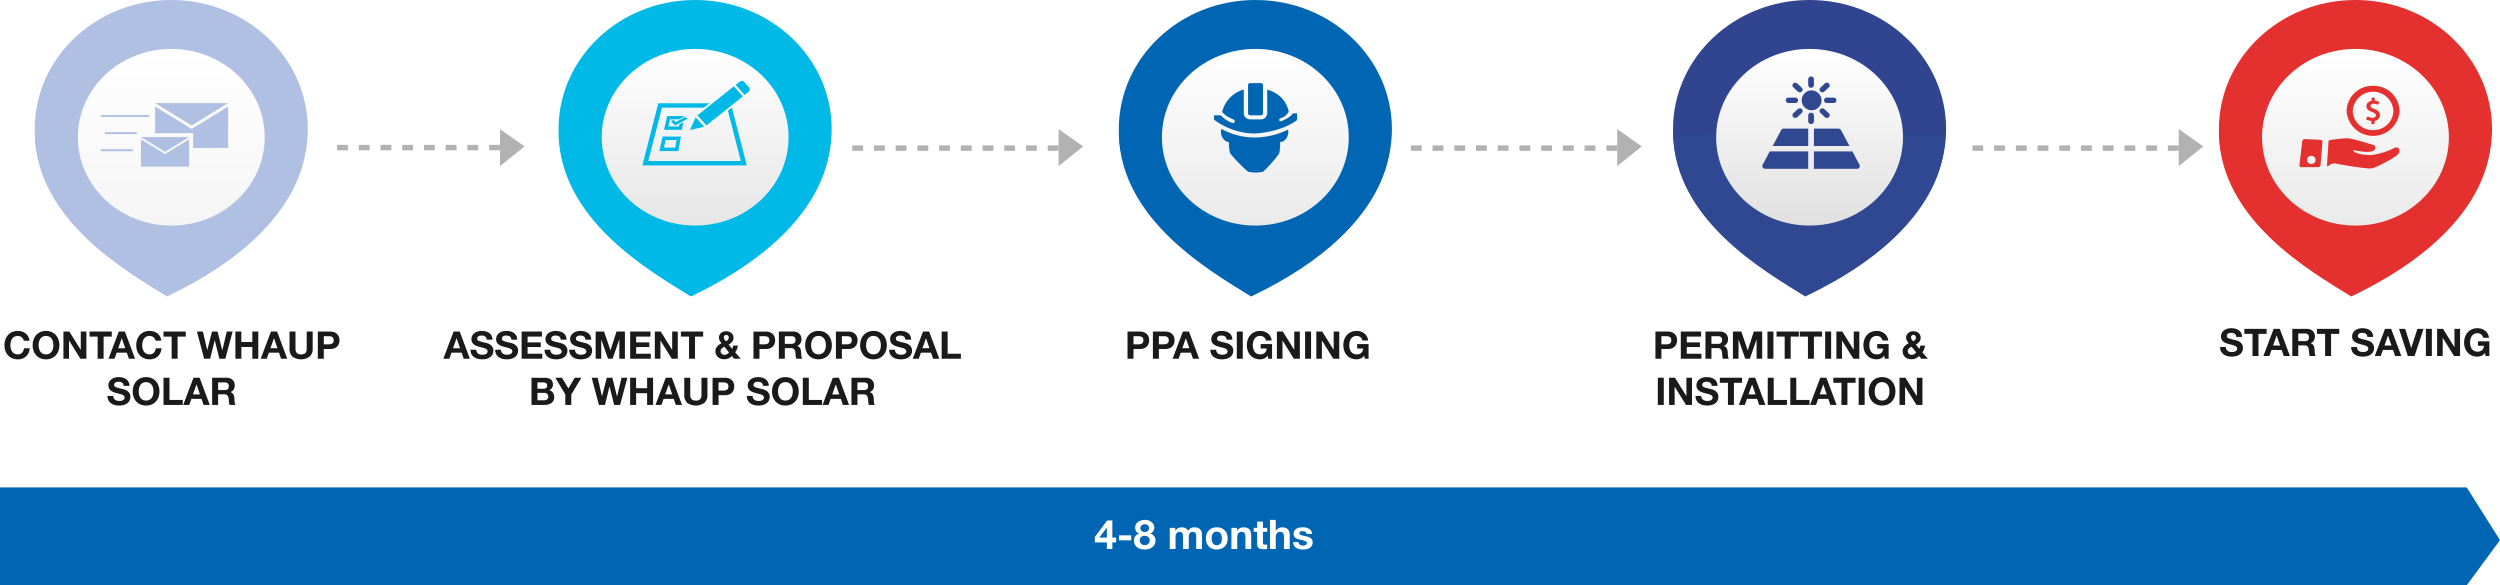 <svg xmlns="http://www.w3.org/2000/svg" xmlns:xlink="http://www.w3.org/1999/xlink" viewBox="0 0 919.896 215.402">
  <defs>
    <style>
      .cls-1 {
        fill: #1a1a1a;
      }

      .cls-2 {
        fill: #afc0e3;
      }

      .cls-3 {
        fill: url(#linear-gradient);
      }

      .cls-4 {
        fill: #00b9e7;
      }

      .cls-5 {
        fill: url(#linear-gradient-2);
      }

      .cls-6 {
        fill: #0066b3;
      }

      .cls-7 {
        fill: url(#linear-gradient-3);
      }

      .cls-8 {
        fill: #30448f;
      }

      .cls-9 {
        fill: #304792;
      }

      .cls-10 {
        fill: url(#linear-gradient-4);
      }

      .cls-11 {
        fill: #e4302e;
      }

      .cls-12 {
        fill: none;
        stroke: #b2b2b2;
        stroke-width: 2px;
        stroke-dasharray: 3.996 3.996;
      }

      .cls-13 {
        fill: #fff;
      }

      .cls-14 {
        fill: #b2b2b2;
      }

      .cls-15 {
        filter: url(#Path_1644);
      }

      .cls-16 {
        filter: url(#Ellipse_21);
      }

      .cls-17 {
        filter: url(#Ellipse_19);
      }

      .cls-18 {
        filter: url(#Ellipse_17);
      }

      .cls-19 {
        filter: url(#Ellipse_14);
      }
    </style>
    <linearGradient id="linear-gradient" x1="0.5" x2="0.5" y2="1" gradientUnits="objectBoundingBox">
      <stop offset="0" stop-color="#fff"/>
      <stop offset="1" stop-color="#f5f5f5"/>
    </linearGradient>
    <filter id="Ellipse_14" x="19.639" y="9" width="86.757" height="83" filterUnits="userSpaceOnUse">
      <feOffset dy="3" input="SourceAlpha"/>
      <feGaussianBlur stdDeviation="3" result="blur"/>
      <feFlood flood-color="#8ba2d1"/>
      <feComposite operator="in" in2="blur"/>
      <feComposite in="SourceGraphic"/>
    </filter>
    <linearGradient id="linear-gradient-2" x1="0.5" x2="0.5" y2="1" gradientUnits="objectBoundingBox">
      <stop offset="0" stop-color="#fff"/>
      <stop offset="1" stop-color="#e6e6e6"/>
    </linearGradient>
    <filter id="Ellipse_17" x="212.398" y="9" width="86.757" height="83" filterUnits="userSpaceOnUse">
      <feOffset dy="3" input="SourceAlpha"/>
      <feGaussianBlur stdDeviation="3" result="blur-2"/>
      <feFlood flood-color="#01acd6"/>
      <feComposite operator="in" in2="blur-2"/>
      <feComposite in="SourceGraphic"/>
    </filter>
    <linearGradient id="linear-gradient-3" x1="0.5" x2="0.5" y2="1" gradientUnits="objectBoundingBox">
      <stop offset="0" stop-color="#fff"/>
      <stop offset="1" stop-color="#eaeaea"/>
    </linearGradient>
    <filter id="Ellipse_19" x="418.544" y="9" width="86.757" height="83" filterUnits="userSpaceOnUse">
      <feOffset dy="3" input="SourceAlpha"/>
      <feGaussianBlur stdDeviation="3" result="blur-3"/>
      <feFlood flood-color="#02365d"/>
      <feComposite operator="in" in2="blur-3"/>
      <feComposite in="SourceGraphic"/>
    </filter>
    <linearGradient id="linear-gradient-4" x1="0.5" x2="0.5" y2="1" gradientUnits="objectBoundingBox">
      <stop offset="0" stop-color="#fff"/>
      <stop offset="1" stop-color="#e0e0e0"/>
    </linearGradient>
    <filter id="Ellipse_21" x="622.468" y="9" width="86.757" height="83" filterUnits="userSpaceOnUse">
      <feOffset dy="3" input="SourceAlpha"/>
      <feGaussianBlur stdDeviation="3" result="blur-4"/>
      <feFlood flood-color="#11266a"/>
      <feComposite operator="in" in2="blur-4"/>
      <feComposite in="SourceGraphic"/>
    </filter>
    <filter id="Path_1644" x="823.334" y="9" width="86.757" height="83" filterUnits="userSpaceOnUse">
      <feOffset dy="3" input="SourceAlpha"/>
      <feGaussianBlur stdDeviation="3" result="blur-5"/>
      <feFlood flood-color="#a51a18"/>
      <feComposite operator="in" in2="blur-5"/>
      <feComposite in="SourceGraphic"/>
    </filter>
  </defs>
  <g id="Group_1794" data-name="Group 1794" transform="translate(6150.169 -2937)">
    <path id="Path_2962" data-name="Path 2962" class="cls-1" d="M8.591,7.364h2.128a4.029,4.029,0,0,0-.476-1.54A3.745,3.745,0,0,0,9.284,4.7,4.226,4.226,0,0,0,7.968,4a5.036,5.036,0,0,0-1.561-.238,5.049,5.049,0,0,0-2.065.406A4.417,4.417,0,0,0,2.8,5.292a4.994,4.994,0,0,0-.966,1.673,6.246,6.246,0,0,0-.336,2.079,6.037,6.037,0,0,0,.336,2.037A4.865,4.865,0,0,0,2.8,12.726a4.425,4.425,0,0,0,1.547,1.1,5.126,5.126,0,0,0,2.065.4,4.924,4.924,0,0,0,1.694-.28,3.928,3.928,0,0,0,1.344-.812,4.057,4.057,0,0,0,.924-1.288A5.082,5.082,0,0,0,10.8,10.15H8.675a2.849,2.849,0,0,1-.693,1.624,2.034,2.034,0,0,1-1.575.616,2.566,2.566,0,0,1-1.26-.287,2.4,2.4,0,0,1-.84-.763,3.311,3.311,0,0,1-.469-1.071,5.088,5.088,0,0,1-.147-1.225A5.47,5.47,0,0,1,3.838,7.77a3.374,3.374,0,0,1,.469-1.1,2.379,2.379,0,0,1,.84-.77,2.566,2.566,0,0,1,1.26-.287,2.285,2.285,0,0,1,.777.133,2.26,2.26,0,0,1,.665.371,2.209,2.209,0,0,1,.49.553A1.8,1.8,0,0,1,8.591,7.364Zm5.474,1.68a5.47,5.47,0,0,1,.147-1.274,3.374,3.374,0,0,1,.469-1.1,2.379,2.379,0,0,1,.84-.77,2.909,2.909,0,0,1,2.52,0,2.379,2.379,0,0,1,.84.77,3.374,3.374,0,0,1,.469,1.1A5.47,5.47,0,0,1,19.5,9.044a5.088,5.088,0,0,1-.147,1.225,3.311,3.311,0,0,1-.469,1.071,2.4,2.4,0,0,1-.84.763,2.909,2.909,0,0,1-2.52,0,2.4,2.4,0,0,1-.84-.763,3.311,3.311,0,0,1-.469-1.071A5.088,5.088,0,0,1,14.065,9.044Zm-2.2,0a6.037,6.037,0,0,0,.336,2.037,4.865,4.865,0,0,0,.966,1.645,4.425,4.425,0,0,0,1.547,1.1,5.126,5.126,0,0,0,2.065.4,5.113,5.113,0,0,0,2.072-.4,4.44,4.44,0,0,0,1.54-1.1,4.865,4.865,0,0,0,.966-1.645A6.037,6.037,0,0,0,21.7,9.044a6.246,6.246,0,0,0-.336-2.079,4.994,4.994,0,0,0-.966-1.673,4.433,4.433,0,0,0-1.54-1.12,5.036,5.036,0,0,0-2.072-.406,5.049,5.049,0,0,0-2.065.406,4.417,4.417,0,0,0-1.547,1.12A4.994,4.994,0,0,0,12.2,6.965,6.246,6.246,0,0,0,11.867,9.044ZM23.193,4V14h2.058V7.308h.028L29.437,14h2.2V4H29.577V10.71h-.028L25.377,4ZM35.779,5.852V14h2.2V5.852h3V4h-8.19V5.852Zm7.574,4.284,1.3-3.668h.028l1.26,3.668ZM43.563,4l-3.78,10H42l.784-2.226h3.738L47.273,14h2.282L45.817,4Zm13.524,3.36h2.128a4.029,4.029,0,0,0-.476-1.54A3.745,3.745,0,0,0,57.78,4.7,4.226,4.226,0,0,0,56.464,4a5.36,5.36,0,0,0-3.626.168,4.417,4.417,0,0,0-1.547,1.12,4.994,4.994,0,0,0-.966,1.673,6.246,6.246,0,0,0-.336,2.079,6.037,6.037,0,0,0,.336,2.037,4.865,4.865,0,0,0,.966,1.645,4.425,4.425,0,0,0,1.547,1.1,5.126,5.126,0,0,0,2.065.4,4.924,4.924,0,0,0,1.694-.28,3.928,3.928,0,0,0,1.344-.812,4.057,4.057,0,0,0,.924-1.288A5.082,5.082,0,0,0,59.3,10.15H57.171a2.849,2.849,0,0,1-.693,1.624,2.034,2.034,0,0,1-1.575.616,2.566,2.566,0,0,1-1.26-.287,2.4,2.4,0,0,1-.84-.763,3.311,3.311,0,0,1-.469-1.071,5.088,5.088,0,0,1-.147-1.225,5.47,5.47,0,0,1,.147-1.274,3.374,3.374,0,0,1,.469-1.1,2.379,2.379,0,0,1,.84-.77,2.566,2.566,0,0,1,1.26-.287,2.285,2.285,0,0,1,.777.133,2.26,2.26,0,0,1,.665.371,2.209,2.209,0,0,1,.49.553A1.8,1.8,0,0,1,57.087,7.364Zm5.922-1.512V14h2.2V5.852h3V4h-8.19V5.852ZM82.763,14,85.451,4H83.3l-1.638,6.888h-.028L79.921,4H77.863l-1.736,6.8H76.1L74.517,4h-2.2l2.646,10h2.226l1.666-6.8h.028L80.579,14Zm3.7-10V14h2.2V9.688H92.7V14h2.2V4H92.7V7.84H88.657V4Zm12.894,6.132,1.3-3.668h.028l1.26,3.668ZM99.563,4l-3.78,10H98l.784-2.226h3.738L103.273,14h2.282L101.817,4Zm15.344,6.216V4h-2.2V10.22a2.5,2.5,0,0,1-.448,1.645,2.059,2.059,0,0,1-1.624.525,2.532,2.532,0,0,1-1.071-.189,1.552,1.552,0,0,1-.917-1.183,4.53,4.53,0,0,1-.07-.8V4h-2.2V10.22a3.823,3.823,0,0,0,1.113,3.024,5.5,5.5,0,0,0,6.279-.007A3.788,3.788,0,0,0,114.907,10.22ZM119,8.708v-3H120.7a4.6,4.6,0,0,1,.728.056,1.694,1.694,0,0,1,.616.217,1.182,1.182,0,0,1,.427.455,1.6,1.6,0,0,1,.161.77,1.6,1.6,0,0,1-.161.77,1.182,1.182,0,0,1-.427.455,1.694,1.694,0,0,1-.616.217,4.6,4.6,0,0,1-.728.056ZM116.8,4V14H119V10.416h2.31a4.163,4.163,0,0,0,1.6-.273,2.986,2.986,0,0,0,1.071-.721,2.76,2.76,0,0,0,.6-1.029,3.819,3.819,0,0,0,0-2.373,2.77,2.77,0,0,0-.6-1.022,2.986,2.986,0,0,0-1.071-.721,4.163,4.163,0,0,0-1.6-.273ZM41.54,27.682H39.412a3.3,3.3,0,0,0,.336,1.6,3.147,3.147,0,0,0,.945,1.106,4.032,4.032,0,0,0,1.372.637,6.315,6.315,0,0,0,1.6.2,6.155,6.155,0,0,0,1.8-.238,3.8,3.8,0,0,0,1.3-.665,2.768,2.768,0,0,0,.791-1.015,3.055,3.055,0,0,0,.266-1.274,2.451,2.451,0,0,0-.357-1.379,2.982,2.982,0,0,0-.847-.861,3.723,3.723,0,0,0-.987-.469q-.5-.147-.777-.2-.938-.238-1.519-.392a5.634,5.634,0,0,1-.91-.308,1,1,0,0,1-.441-.336.9.9,0,0,1-.112-.476.94.94,0,0,1,.14-.532,1.216,1.216,0,0,1,.357-.35,1.423,1.423,0,0,1,.483-.2,2.576,2.576,0,0,1,.532-.056,3.749,3.749,0,0,1,.749.07,1.805,1.805,0,0,1,.609.238,1.237,1.237,0,0,1,.427.462,1.767,1.767,0,0,1,.189.742H47.49a3.07,3.07,0,0,0-.329-1.477,2.868,2.868,0,0,0-.889-1,3.754,3.754,0,0,0-1.281-.567,6.359,6.359,0,0,0-1.505-.175,5.122,5.122,0,0,0-1.344.182,3.752,3.752,0,0,0-1.2.56,2.981,2.981,0,0,0-.861.945,2.617,2.617,0,0,0-.329,1.337,2.444,2.444,0,0,0,.259,1.169,2.472,2.472,0,0,0,.679.805,3.752,3.752,0,0,0,.952.525,9.572,9.572,0,0,0,1.092.343q.546.154,1.078.28a6.777,6.777,0,0,1,.952.294,2.054,2.054,0,0,1,.679.42.877.877,0,0,1,.259.658.966.966,0,0,1-.2.623,1.374,1.374,0,0,1-.49.385,2.192,2.192,0,0,1-.63.189,4.379,4.379,0,0,1-.63.049,3.341,3.341,0,0,1-.84-.105,2.091,2.091,0,0,1-.707-.322,1.59,1.59,0,0,1-.483-.567A1.833,1.833,0,0,1,41.54,27.682Zm9.352-1.638a5.47,5.47,0,0,1,.147-1.274,3.374,3.374,0,0,1,.469-1.1,2.379,2.379,0,0,1,.84-.77,2.909,2.909,0,0,1,2.52,0,2.379,2.379,0,0,1,.84.77,3.374,3.374,0,0,1,.469,1.1,5.47,5.47,0,0,1,.147,1.274,5.089,5.089,0,0,1-.147,1.225,3.311,3.311,0,0,1-.469,1.071,2.4,2.4,0,0,1-.84.763,2.909,2.909,0,0,1-2.52,0,2.4,2.4,0,0,1-.84-.763,3.311,3.311,0,0,1-.469-1.071A5.089,5.089,0,0,1,50.892,26.044Zm-2.2,0a6.037,6.037,0,0,0,.336,2.037A4.865,4.865,0,0,0,50,29.726a4.425,4.425,0,0,0,1.547,1.1,5.561,5.561,0,0,0,4.137,0,4.44,4.44,0,0,0,1.54-1.1,4.865,4.865,0,0,0,.966-1.645,6.037,6.037,0,0,0,.336-2.037,6.246,6.246,0,0,0-.336-2.079,4.994,4.994,0,0,0-.966-1.673,4.433,4.433,0,0,0-1.54-1.12,5.472,5.472,0,0,0-4.137,0A4.417,4.417,0,0,0,50,22.292a4.994,4.994,0,0,0-.966,1.673A6.246,6.246,0,0,0,48.694,26.044ZM60.02,21V31h7.07V29.152H62.218V21Zm10.822,6.132,1.3-3.668h.028l1.26,3.668ZM71.052,21l-3.78,10h2.212l.784-2.226h3.738L74.762,31h2.282L73.306,21Zm9.058,4.522V22.712h2.408a1.687,1.687,0,0,1,1.134.329A1.332,1.332,0,0,1,84.03,24.1a1.4,1.4,0,0,1-.378,1.092,1.663,1.663,0,0,1-1.134.336ZM77.912,21V31h2.2V27.094h2.2a1.636,1.636,0,0,1,1.19.364,1.985,1.985,0,0,1,.476,1.148q.084.6.126,1.26A3.876,3.876,0,0,0,84.324,31h2.2a1.471,1.471,0,0,1-.231-.511,4.413,4.413,0,0,1-.112-.637q-.035-.336-.049-.658t-.028-.56a6.008,6.008,0,0,0-.1-.756,2.542,2.542,0,0,0-.245-.693,1.9,1.9,0,0,0-.434-.546,1.7,1.7,0,0,0-.672-.343v-.028a2.331,2.331,0,0,0,1.211-.98,3.005,3.005,0,0,0,.371-1.526,2.8,2.8,0,0,0-.2-1.071,2.583,2.583,0,0,0-.588-.875,2.787,2.787,0,0,0-.924-.595A3.218,3.218,0,0,0,83.3,21Z" transform="translate(-6150.023 3055)"/>
    <path id="Path_2963" data-name="Path 2963" class="cls-1" d="M13.665,10.136l1.3-3.668H15l1.26,3.668ZM13.875,4,10.1,14h2.212l.784-2.226h3.738L17.585,14h2.282L16.129,4Zm8.358,6.678H20.105a3.3,3.3,0,0,0,.336,1.6,3.147,3.147,0,0,0,.945,1.106,4.032,4.032,0,0,0,1.372.637,6.315,6.315,0,0,0,1.6.2,6.155,6.155,0,0,0,1.8-.238,3.8,3.8,0,0,0,1.3-.665,2.768,2.768,0,0,0,.791-1.015,3.055,3.055,0,0,0,.266-1.274,2.451,2.451,0,0,0-.357-1.379,2.982,2.982,0,0,0-.847-.861,3.723,3.723,0,0,0-.987-.469q-.5-.147-.777-.2-.938-.238-1.519-.392a5.634,5.634,0,0,1-.91-.308,1,1,0,0,1-.441-.336.9.9,0,0,1-.112-.476.94.94,0,0,1,.14-.532,1.216,1.216,0,0,1,.357-.35,1.423,1.423,0,0,1,.483-.2,2.576,2.576,0,0,1,.532-.056,3.749,3.749,0,0,1,.749.07,1.805,1.805,0,0,1,.609.238,1.237,1.237,0,0,1,.427.462,1.767,1.767,0,0,1,.189.742h2.128a3.07,3.07,0,0,0-.329-1.477,2.868,2.868,0,0,0-.889-1,3.754,3.754,0,0,0-1.281-.567,6.359,6.359,0,0,0-1.505-.175,5.122,5.122,0,0,0-1.344.182,3.752,3.752,0,0,0-1.2.56,2.981,2.981,0,0,0-.861.945,2.617,2.617,0,0,0-.329,1.337A2.444,2.444,0,0,0,20.7,7.959a2.472,2.472,0,0,0,.679.8,3.752,3.752,0,0,0,.952.525,9.572,9.572,0,0,0,1.092.343q.546.154,1.078.28a6.777,6.777,0,0,1,.952.294,2.054,2.054,0,0,1,.679.42.877.877,0,0,1,.259.658.966.966,0,0,1-.2.623,1.374,1.374,0,0,1-.49.385,2.192,2.192,0,0,1-.63.189,4.379,4.379,0,0,1-.63.049,3.341,3.341,0,0,1-.84-.1A2.091,2.091,0,0,1,22.9,12.1a1.59,1.59,0,0,1-.483-.567A1.833,1.833,0,0,1,22.233,10.682Zm9.086,0H29.191a3.3,3.3,0,0,0,.336,1.6,3.147,3.147,0,0,0,.945,1.106,4.032,4.032,0,0,0,1.372.637,6.315,6.315,0,0,0,1.6.2,6.155,6.155,0,0,0,1.8-.238,3.8,3.8,0,0,0,1.3-.665,2.768,2.768,0,0,0,.791-1.015,3.055,3.055,0,0,0,.266-1.274,2.451,2.451,0,0,0-.357-1.379,2.982,2.982,0,0,0-.847-.861,3.723,3.723,0,0,0-.987-.469q-.5-.147-.777-.2-.938-.238-1.519-.392a5.634,5.634,0,0,1-.91-.308,1,1,0,0,1-.441-.336.9.9,0,0,1-.112-.476.94.94,0,0,1,.14-.532,1.216,1.216,0,0,1,.357-.35,1.423,1.423,0,0,1,.483-.2,2.576,2.576,0,0,1,.532-.056,3.749,3.749,0,0,1,.749.07,1.805,1.805,0,0,1,.609.238,1.237,1.237,0,0,1,.427.462,1.767,1.767,0,0,1,.189.742h2.128a3.07,3.07,0,0,0-.329-1.477,2.868,2.868,0,0,0-.889-1,3.754,3.754,0,0,0-1.281-.567,6.359,6.359,0,0,0-1.505-.175,5.122,5.122,0,0,0-1.344.182,3.752,3.752,0,0,0-1.2.56,2.981,2.981,0,0,0-.861.945,2.617,2.617,0,0,0-.329,1.337,2.444,2.444,0,0,0,.259,1.169,2.472,2.472,0,0,0,.679.8,3.752,3.752,0,0,0,.952.525,9.572,9.572,0,0,0,1.092.343q.546.154,1.078.28a6.777,6.777,0,0,1,.952.294,2.054,2.054,0,0,1,.679.42.877.877,0,0,1,.259.658.966.966,0,0,1-.2.623,1.374,1.374,0,0,1-.49.385,2.192,2.192,0,0,1-.63.189,4.379,4.379,0,0,1-.63.049,3.341,3.341,0,0,1-.84-.1,2.091,2.091,0,0,1-.707-.322,1.59,1.59,0,0,1-.483-.567A1.833,1.833,0,0,1,31.319,10.682ZM38.907,4V14H46.5V12.152h-5.39V9.7h4.844V7.994H41.105V5.852h5.278V4Zm10.57,6.678H47.349a3.3,3.3,0,0,0,.336,1.6,3.147,3.147,0,0,0,.945,1.106A4.032,4.032,0,0,0,50,14.021a6.315,6.315,0,0,0,1.6.2,6.155,6.155,0,0,0,1.8-.238,3.8,3.8,0,0,0,1.3-.665,2.768,2.768,0,0,0,.791-1.015,3.055,3.055,0,0,0,.266-1.274,2.451,2.451,0,0,0-.357-1.379,2.982,2.982,0,0,0-.847-.861,3.723,3.723,0,0,0-.987-.469q-.5-.147-.777-.2-.938-.238-1.519-.392a5.634,5.634,0,0,1-.91-.308,1,1,0,0,1-.441-.336.9.9,0,0,1-.112-.476.94.94,0,0,1,.14-.532,1.216,1.216,0,0,1,.357-.35,1.423,1.423,0,0,1,.483-.2,2.576,2.576,0,0,1,.532-.056,3.749,3.749,0,0,1,.749.07,1.805,1.805,0,0,1,.609.238,1.237,1.237,0,0,1,.427.462,1.767,1.767,0,0,1,.189.742h2.128A3.07,3.07,0,0,0,55.1,5.509a2.868,2.868,0,0,0-.889-1,3.754,3.754,0,0,0-1.281-.567,6.359,6.359,0,0,0-1.505-.175,5.122,5.122,0,0,0-1.344.182,3.752,3.752,0,0,0-1.2.56,2.981,2.981,0,0,0-.861.945,2.617,2.617,0,0,0-.329,1.337,2.444,2.444,0,0,0,.259,1.169,2.472,2.472,0,0,0,.679.8,3.752,3.752,0,0,0,.952.525,9.572,9.572,0,0,0,1.092.343q.546.154,1.078.28a6.777,6.777,0,0,1,.952.294,2.054,2.054,0,0,1,.679.42.877.877,0,0,1,.259.658.966.966,0,0,1-.2.623,1.374,1.374,0,0,1-.49.385,2.192,2.192,0,0,1-.63.189,4.379,4.379,0,0,1-.63.049,3.341,3.341,0,0,1-.84-.1,2.091,2.091,0,0,1-.707-.322,1.59,1.59,0,0,1-.483-.567A1.833,1.833,0,0,1,49.477,10.682Zm9.086,0H56.435a3.3,3.3,0,0,0,.336,1.6,3.147,3.147,0,0,0,.945,1.106,4.032,4.032,0,0,0,1.372.637,6.315,6.315,0,0,0,1.6.2,6.155,6.155,0,0,0,1.8-.238,3.8,3.8,0,0,0,1.3-.665,2.768,2.768,0,0,0,.791-1.015,3.055,3.055,0,0,0,.266-1.274,2.451,2.451,0,0,0-.357-1.379,2.982,2.982,0,0,0-.847-.861,3.723,3.723,0,0,0-.987-.469q-.5-.147-.777-.2-.938-.238-1.519-.392a5.634,5.634,0,0,1-.91-.308,1,1,0,0,1-.441-.336.9.9,0,0,1-.112-.476.94.94,0,0,1,.14-.532,1.216,1.216,0,0,1,.357-.35,1.423,1.423,0,0,1,.483-.2,2.576,2.576,0,0,1,.532-.056,3.749,3.749,0,0,1,.749.07,1.805,1.805,0,0,1,.609.238,1.237,1.237,0,0,1,.427.462,1.767,1.767,0,0,1,.189.742h2.128a3.07,3.07,0,0,0-.329-1.477,2.868,2.868,0,0,0-.889-1,3.754,3.754,0,0,0-1.281-.567,6.359,6.359,0,0,0-1.505-.175,5.122,5.122,0,0,0-1.344.182,3.752,3.752,0,0,0-1.2.56,2.981,2.981,0,0,0-.861.945,2.617,2.617,0,0,0-.329,1.337,2.444,2.444,0,0,0,.259,1.169,2.472,2.472,0,0,0,.679.8,3.752,3.752,0,0,0,.952.525,9.572,9.572,0,0,0,1.092.343q.546.154,1.078.28a6.777,6.777,0,0,1,.952.294,2.054,2.054,0,0,1,.679.42.877.877,0,0,1,.259.658.966.966,0,0,1-.2.623,1.374,1.374,0,0,1-.49.385,2.192,2.192,0,0,1-.63.189,4.379,4.379,0,0,1-.63.049,3.341,3.341,0,0,1-.84-.1,2.091,2.091,0,0,1-.707-.322,1.59,1.59,0,0,1-.483-.567A1.833,1.833,0,0,1,58.563,10.682ZM66.151,4V14h2.058V6.986h.028L70.687,14h1.694l2.45-7.084h.028V14h2.058V4H73.823l-2.212,6.874h-.028L69.245,4Zm12.7,0V14h7.588V12.152h-5.39V9.7h4.844V7.994H81.047V5.852h5.278V4Zm9.072,0V14h2.058V7.308h.028L94.165,14h2.2V4H94.305V10.71h-.028L90.105,4Zm12.586,1.848V14h2.2V5.852h3V4h-8.19V5.852Zm15.764,7.154.812.994h2.436l-2.03-2.366a4.34,4.34,0,0,0,.658-1.162,5.191,5.191,0,0,0,.308-1.3h-1.722a4.55,4.55,0,0,1-.126.609,2.719,2.719,0,0,1-.238.581l-1.288-1.582a4.321,4.321,0,0,0,1.267-1.008,2.214,2.214,0,0,0,.511-1.484,2.349,2.349,0,0,0-.217-1.036,2.166,2.166,0,0,0-.588-.749,2.567,2.567,0,0,0-.868-.455,3.6,3.6,0,0,0-1.071-.154,2.976,2.976,0,0,0-.973.161,2.638,2.638,0,0,0-.833.462,2.29,2.29,0,0,0-.581.721,2.013,2.013,0,0,0-.217.938,2.321,2.321,0,0,0,.273,1.148,6.508,6.508,0,0,0,.679.98,6.35,6.35,0,0,0-.84.49,3.938,3.938,0,0,0-.721.637,2.829,2.829,0,0,0-.5.8,2.527,2.527,0,0,0-.182.973,3.025,3.025,0,0,0,.252,1.267,2.774,2.774,0,0,0,.686.938,2.894,2.894,0,0,0,1.029.581,4.024,4.024,0,0,0,1.267.2,3.822,3.822,0,0,0,1.533-.294A4.263,4.263,0,0,0,116.271,13.006ZM113.513,9.59l1.708,2.086a3.378,3.378,0,0,1-.749.637,1.743,1.743,0,0,1-.931.245,1.421,1.421,0,0,1-.539-.1,1.552,1.552,0,0,1-.455-.28,1.343,1.343,0,0,1-.315-.42,1.156,1.156,0,0,1-.119-.511,1.3,1.3,0,0,1,.119-.56,1.8,1.8,0,0,1,.315-.462A2.125,2.125,0,0,1,113,9.856,3.88,3.88,0,0,1,113.513,9.59Zm1.61-3.416a1.17,1.17,0,0,1-.3.854,3.977,3.977,0,0,1-.721.574q-.28-.35-.532-.686a1.315,1.315,0,0,1-.252-.812.826.826,0,0,1,.266-.637.9.9,0,0,1,.63-.245.863.863,0,0,1,.637.28A.928.928,0,0,1,115.123,6.174Zm11.3,2.534v-3h1.708a4.6,4.6,0,0,1,.728.056,1.694,1.694,0,0,1,.616.217,1.182,1.182,0,0,1,.427.455,1.6,1.6,0,0,1,.161.77,1.6,1.6,0,0,1-.161.77,1.182,1.182,0,0,1-.427.455,1.694,1.694,0,0,1-.616.217,4.6,4.6,0,0,1-.728.056Zm-2.2-4.7V14h2.2V10.416h2.31a4.163,4.163,0,0,0,1.6-.273,2.986,2.986,0,0,0,1.071-.721,2.76,2.76,0,0,0,.6-1.029,3.819,3.819,0,0,0,0-2.373A2.77,2.77,0,0,0,131.4,5a2.986,2.986,0,0,0-1.071-.721,4.163,4.163,0,0,0-1.6-.273Zm11.536,4.522V5.712h2.408a1.687,1.687,0,0,1,1.134.329,1.332,1.332,0,0,1,.378,1.057A1.4,1.4,0,0,1,139.3,8.19a1.663,1.663,0,0,1-1.134.336ZM133.561,4V14h2.2V10.094h2.2a1.636,1.636,0,0,1,1.19.364,1.985,1.985,0,0,1,.476,1.148q.084.6.126,1.26A3.875,3.875,0,0,0,139.973,14h2.2a1.471,1.471,0,0,1-.231-.511,4.414,4.414,0,0,1-.112-.637q-.035-.336-.049-.658t-.028-.56a6,6,0,0,0-.105-.756,2.542,2.542,0,0,0-.245-.693,1.9,1.9,0,0,0-.434-.546A1.7,1.7,0,0,0,140.3,9.3V9.268a2.331,2.331,0,0,0,1.211-.98,3.005,3.005,0,0,0,.371-1.526,2.8,2.8,0,0,0-.2-1.071,2.583,2.583,0,0,0-.588-.875,2.787,2.787,0,0,0-.924-.595A3.218,3.218,0,0,0,138.951,4Zm11.872,5.04a5.47,5.47,0,0,1,.147-1.274,3.374,3.374,0,0,1,.469-1.1,2.379,2.379,0,0,1,.84-.77,2.909,2.909,0,0,1,2.52,0,2.379,2.379,0,0,1,.84.77,3.374,3.374,0,0,1,.469,1.1,5.47,5.47,0,0,1,.147,1.274,5.088,5.088,0,0,1-.147,1.225,3.311,3.311,0,0,1-.469,1.071,2.4,2.4,0,0,1-.84.763,2.909,2.909,0,0,1-2.52,0,2.4,2.4,0,0,1-.84-.763,3.311,3.311,0,0,1-.469-1.071A5.088,5.088,0,0,1,145.433,9.044Zm-2.2,0a6.037,6.037,0,0,0,.336,2.037,4.865,4.865,0,0,0,.966,1.645,4.425,4.425,0,0,0,1.547,1.1,5.561,5.561,0,0,0,4.137,0,4.44,4.44,0,0,0,1.54-1.1,4.865,4.865,0,0,0,.966-1.645,6.037,6.037,0,0,0,.336-2.037,6.246,6.246,0,0,0-.336-2.079,4.994,4.994,0,0,0-.966-1.673,4.433,4.433,0,0,0-1.54-1.12,5.472,5.472,0,0,0-4.137,0,4.417,4.417,0,0,0-1.547,1.12,4.994,4.994,0,0,0-.966,1.673A6.246,6.246,0,0,0,143.235,9.044Zm13.524-.336v-3h1.708a4.6,4.6,0,0,1,.728.056,1.694,1.694,0,0,1,.616.217,1.182,1.182,0,0,1,.427.455,1.6,1.6,0,0,1,.161.77,1.6,1.6,0,0,1-.161.77,1.182,1.182,0,0,1-.427.455,1.694,1.694,0,0,1-.616.217,4.6,4.6,0,0,1-.728.056Zm-2.2-4.7V14h2.2V10.416h2.31a4.163,4.163,0,0,0,1.6-.273,2.986,2.986,0,0,0,1.071-.721,2.76,2.76,0,0,0,.6-1.029,3.819,3.819,0,0,0,0-2.373,2.77,2.77,0,0,0-.6-1.022,2.986,2.986,0,0,0-1.071-.721,4.163,4.163,0,0,0-1.6-.273Zm11.1,5.04a5.47,5.47,0,0,1,.147-1.274,3.374,3.374,0,0,1,.469-1.1,2.379,2.379,0,0,1,.84-.77,2.909,2.909,0,0,1,2.52,0,2.379,2.379,0,0,1,.84.77,3.374,3.374,0,0,1,.469,1.1,5.47,5.47,0,0,1,.147,1.274,5.088,5.088,0,0,1-.147,1.225,3.311,3.311,0,0,1-.469,1.071,2.4,2.4,0,0,1-.84.763,2.909,2.909,0,0,1-2.52,0,2.4,2.4,0,0,1-.84-.763,3.311,3.311,0,0,1-.469-1.071A5.088,5.088,0,0,1,165.663,9.044Zm-2.2,0a6.037,6.037,0,0,0,.336,2.037,4.865,4.865,0,0,0,.966,1.645,4.425,4.425,0,0,0,1.547,1.1,5.561,5.561,0,0,0,4.137,0,4.44,4.44,0,0,0,1.54-1.1,4.865,4.865,0,0,0,.966-1.645,6.037,6.037,0,0,0,.336-2.037,6.246,6.246,0,0,0-.336-2.079,4.994,4.994,0,0,0-.966-1.673,4.433,4.433,0,0,0-1.54-1.12,5.472,5.472,0,0,0-4.137,0,4.417,4.417,0,0,0-1.547,1.12,4.994,4.994,0,0,0-.966,1.673A6.246,6.246,0,0,0,163.465,9.044Zm12.824,1.638h-2.128a3.3,3.3,0,0,0,.336,1.6,3.147,3.147,0,0,0,.945,1.106,4.032,4.032,0,0,0,1.372.637,6.315,6.315,0,0,0,1.6.2,6.155,6.155,0,0,0,1.8-.238,3.8,3.8,0,0,0,1.3-.665,2.768,2.768,0,0,0,.791-1.015,3.054,3.054,0,0,0,.266-1.274,2.451,2.451,0,0,0-.357-1.379,2.982,2.982,0,0,0-.847-.861,3.724,3.724,0,0,0-.987-.469q-.5-.147-.777-.2-.938-.238-1.519-.392a5.635,5.635,0,0,1-.91-.308,1,1,0,0,1-.441-.336.9.9,0,0,1-.112-.476.94.94,0,0,1,.14-.532,1.216,1.216,0,0,1,.357-.35,1.423,1.423,0,0,1,.483-.2,2.576,2.576,0,0,1,.532-.056,3.749,3.749,0,0,1,.749.07,1.805,1.805,0,0,1,.609.238,1.237,1.237,0,0,1,.427.462,1.767,1.767,0,0,1,.189.742h2.128a3.07,3.07,0,0,0-.329-1.477,2.868,2.868,0,0,0-.889-1,3.754,3.754,0,0,0-1.281-.567,6.359,6.359,0,0,0-1.5-.175,5.122,5.122,0,0,0-1.344.182,3.752,3.752,0,0,0-1.2.56,2.981,2.981,0,0,0-.861.945A2.617,2.617,0,0,0,174.5,6.79a2.444,2.444,0,0,0,.259,1.169,2.472,2.472,0,0,0,.679.8,3.752,3.752,0,0,0,.952.525,9.571,9.571,0,0,0,1.092.343q.546.154,1.078.28a6.778,6.778,0,0,1,.952.294,2.054,2.054,0,0,1,.679.42.877.877,0,0,1,.259.658.966.966,0,0,1-.2.623,1.374,1.374,0,0,1-.49.385,2.192,2.192,0,0,1-.63.189,4.379,4.379,0,0,1-.63.049,3.341,3.341,0,0,1-.84-.1,2.091,2.091,0,0,1-.707-.322,1.59,1.59,0,0,1-.483-.567A1.834,1.834,0,0,1,176.289,10.682Zm10.108-.546,1.3-3.668h.028l1.26,3.668ZM186.607,4l-3.78,10h2.212l.784-2.226h3.738L190.317,14H192.6L188.861,4Zm6.86,0V14h7.07V12.152h-4.872V4ZM44.731,25.05V22.712h2.058a3.2,3.2,0,0,1,.567.049,1.416,1.416,0,0,1,.483.175.932.932,0,0,1,.336.35,1.162,1.162,0,0,1,.126.574,1.058,1.058,0,0,1-.378.91,1.58,1.58,0,0,1-.966.28ZM42.533,21V31h4.844a5.111,5.111,0,0,0,1.309-.168,3.5,3.5,0,0,0,1.134-.518,2.551,2.551,0,0,0,.791-.9A3.056,3.056,0,0,0,50.45,26.5a2.4,2.4,0,0,0-1.379-.931,2.491,2.491,0,0,0,1.015-.826,2.189,2.189,0,0,0,.343-1.26,2.681,2.681,0,0,0-.231-1.176,1.921,1.921,0,0,0-.651-.763,2.811,2.811,0,0,0-1.008-.413,6.225,6.225,0,0,0-1.3-.126Zm2.2,8.288V26.548h2.394a1.852,1.852,0,0,1,1.148.329,1.292,1.292,0,0,1,.434,1.1,1.374,1.374,0,0,1-.133.644,1.057,1.057,0,0,1-.357.4,1.512,1.512,0,0,1-.518.21,2.933,2.933,0,0,1-.616.063Zm10.248-2.184V31h2.2V27.164L60.887,21h-2.45l-2.324,3.948L53.775,21H51.311ZM75.139,31l2.688-10H75.671l-1.638,6.888h-.028L72.3,21H70.239l-1.736,6.8h-.028L66.893,21H64.7l2.646,10h2.226l1.666-6.8h.028L72.955,31Zm3.7-10V31h2.2V26.688h4.046V31h2.2V21h-2.2V24.84H81.033V21Zm12.894,6.132,1.3-3.668h.028l1.26,3.668ZM91.939,21l-3.78,10h2.212l.784-2.226h3.738L95.649,31h2.282L94.193,21Zm15.344,6.216V21h-2.2V27.22a2.5,2.5,0,0,1-.448,1.645,2.059,2.059,0,0,1-1.624.525,2.532,2.532,0,0,1-1.071-.189,1.552,1.552,0,0,1-.917-1.183,4.53,4.53,0,0,1-.07-.8V21h-2.2V27.22a3.823,3.823,0,0,0,1.113,3.024,5.5,5.5,0,0,0,6.279-.007A3.788,3.788,0,0,0,107.283,27.22Zm4.088-1.512v-3h1.708a4.6,4.6,0,0,1,.728.056,1.694,1.694,0,0,1,.616.217,1.182,1.182,0,0,1,.427.455,1.922,1.922,0,0,1,0,1.54,1.182,1.182,0,0,1-.427.455,1.694,1.694,0,0,1-.616.217,4.6,4.6,0,0,1-.728.056Zm-2.2-4.7V31h2.2V27.416h2.31a4.163,4.163,0,0,0,1.6-.273,2.986,2.986,0,0,0,1.071-.721,2.76,2.76,0,0,0,.6-1.029,3.819,3.819,0,0,0,0-2.373,2.77,2.77,0,0,0-.6-1.022,2.986,2.986,0,0,0-1.071-.721,4.163,4.163,0,0,0-1.6-.273ZM123.9,27.682h-2.128a3.3,3.3,0,0,0,.336,1.6,3.147,3.147,0,0,0,.945,1.106,4.032,4.032,0,0,0,1.372.637,6.315,6.315,0,0,0,1.6.2,6.155,6.155,0,0,0,1.8-.238,3.8,3.8,0,0,0,1.3-.665,2.768,2.768,0,0,0,.791-1.015,3.054,3.054,0,0,0,.266-1.274,2.451,2.451,0,0,0-.357-1.379,2.982,2.982,0,0,0-.847-.861,3.724,3.724,0,0,0-.987-.469q-.5-.147-.777-.2-.938-.238-1.519-.392a5.634,5.634,0,0,1-.91-.308,1,1,0,0,1-.441-.336.9.9,0,0,1-.112-.476.94.94,0,0,1,.14-.532,1.216,1.216,0,0,1,.357-.35,1.423,1.423,0,0,1,.483-.2,2.576,2.576,0,0,1,.532-.056,3.749,3.749,0,0,1,.749.07,1.805,1.805,0,0,1,.609.238,1.237,1.237,0,0,1,.427.462,1.767,1.767,0,0,1,.189.742h2.128a3.07,3.07,0,0,0-.329-1.477,2.868,2.868,0,0,0-.889-1,3.754,3.754,0,0,0-1.281-.567,6.359,6.359,0,0,0-1.5-.175,5.122,5.122,0,0,0-1.344.182,3.752,3.752,0,0,0-1.2.56,2.981,2.981,0,0,0-.861.945,2.617,2.617,0,0,0-.329,1.337,2.444,2.444,0,0,0,.259,1.169,2.472,2.472,0,0,0,.679.805,3.752,3.752,0,0,0,.952.525,9.572,9.572,0,0,0,1.092.343q.546.154,1.078.28a6.777,6.777,0,0,1,.952.294,2.054,2.054,0,0,1,.679.42.877.877,0,0,1,.259.658.966.966,0,0,1-.2.623,1.374,1.374,0,0,1-.49.385,2.192,2.192,0,0,1-.63.189,4.379,4.379,0,0,1-.63.049,3.341,3.341,0,0,1-.84-.105,2.091,2.091,0,0,1-.707-.322,1.59,1.59,0,0,1-.483-.567A1.833,1.833,0,0,1,123.9,27.682Zm9.352-1.638a5.47,5.47,0,0,1,.147-1.274,3.374,3.374,0,0,1,.469-1.1,2.379,2.379,0,0,1,.84-.77,2.909,2.909,0,0,1,2.52,0,2.379,2.379,0,0,1,.84.77,3.374,3.374,0,0,1,.469,1.1,5.47,5.47,0,0,1,.147,1.274,5.088,5.088,0,0,1-.147,1.225,3.311,3.311,0,0,1-.469,1.071,2.4,2.4,0,0,1-.84.763,2.909,2.909,0,0,1-2.52,0,2.4,2.4,0,0,1-.84-.763,3.311,3.311,0,0,1-.469-1.071A5.088,5.088,0,0,1,133.253,26.044Zm-2.2,0a6.037,6.037,0,0,0,.336,2.037,4.865,4.865,0,0,0,.966,1.645,4.425,4.425,0,0,0,1.547,1.1,5.561,5.561,0,0,0,4.137,0,4.44,4.44,0,0,0,1.54-1.1,4.865,4.865,0,0,0,.966-1.645,6.037,6.037,0,0,0,.336-2.037,6.246,6.246,0,0,0-.336-2.079,4.994,4.994,0,0,0-.966-1.673,4.433,4.433,0,0,0-1.54-1.12,5.472,5.472,0,0,0-4.137,0,4.417,4.417,0,0,0-1.547,1.12,4.994,4.994,0,0,0-.966,1.673A6.246,6.246,0,0,0,131.055,26.044ZM142.381,21V31h7.07V29.152h-4.872V21ZM153.2,27.136l1.3-3.668h.028l1.26,3.668Zm.21-6.132-3.78,10h2.212l.784-2.226h3.738L157.123,31h2.282l-3.738-10Zm9.058,4.522V22.712h2.408a1.687,1.687,0,0,1,1.134.329,1.332,1.332,0,0,1,.378,1.057,1.4,1.4,0,0,1-.378,1.092,1.663,1.663,0,0,1-1.134.336ZM160.273,21V31h2.2V27.094h2.2a1.636,1.636,0,0,1,1.19.364,1.985,1.985,0,0,1,.476,1.148q.084.6.126,1.26A3.875,3.875,0,0,0,166.685,31h2.2a1.471,1.471,0,0,1-.231-.511,4.414,4.414,0,0,1-.112-.637q-.035-.336-.049-.658t-.028-.56a6,6,0,0,0-.105-.756,2.542,2.542,0,0,0-.245-.693,1.9,1.9,0,0,0-.434-.546,1.7,1.7,0,0,0-.672-.343v-.028a2.331,2.331,0,0,0,1.211-.98,3.005,3.005,0,0,0,.371-1.526,2.8,2.8,0,0,0-.2-1.071,2.583,2.583,0,0,0-.588-.875,2.787,2.787,0,0,0-.924-.595A3.218,3.218,0,0,0,165.663,21Z" transform="translate(-5997.142 3055)"/>
    <path id="Path_2964" data-name="Path 2964" class="cls-1" d="M63.421,8.708v-3h1.708a4.6,4.6,0,0,1,.728.056,1.694,1.694,0,0,1,.616.217,1.182,1.182,0,0,1,.427.455,1.6,1.6,0,0,1,.161.77,1.6,1.6,0,0,1-.161.77,1.182,1.182,0,0,1-.427.455,1.694,1.694,0,0,1-.616.217,4.6,4.6,0,0,1-.728.056ZM61.223,4V14h2.2V10.416h2.31a4.163,4.163,0,0,0,1.6-.273A2.986,2.986,0,0,0,68.4,9.422,2.76,2.76,0,0,0,69,8.393,3.819,3.819,0,0,0,69,6.02,2.77,2.77,0,0,0,68.4,5a2.986,2.986,0,0,0-1.071-.721A4.163,4.163,0,0,0,65.731,4Zm11.536,4.7v-3h1.708a4.6,4.6,0,0,1,.728.056,1.694,1.694,0,0,1,.616.217,1.182,1.182,0,0,1,.427.455,1.6,1.6,0,0,1,.161.77,1.6,1.6,0,0,1-.161.77,1.182,1.182,0,0,1-.427.455,1.694,1.694,0,0,1-.616.217,4.6,4.6,0,0,1-.728.056ZM70.561,4V14h2.2V10.416h2.31a4.163,4.163,0,0,0,1.6-.273,2.986,2.986,0,0,0,1.071-.721,2.76,2.76,0,0,0,.6-1.029,3.819,3.819,0,0,0,0-2.373A2.77,2.77,0,0,0,77.736,5a2.986,2.986,0,0,0-1.071-.721A4.163,4.163,0,0,0,75.069,4Zm10.822,6.132,1.3-3.668h.028l1.26,3.668ZM81.593,4l-3.78,10h2.212l.784-2.226h3.738L85.3,14h2.282L83.847,4Zm12.25,6.678H91.715a3.3,3.3,0,0,0,.336,1.6A3.147,3.147,0,0,0,93,13.384a4.032,4.032,0,0,0,1.372.637,6.315,6.315,0,0,0,1.6.2,6.155,6.155,0,0,0,1.8-.238,3.8,3.8,0,0,0,1.3-.665,2.768,2.768,0,0,0,.791-1.015,3.055,3.055,0,0,0,.266-1.274,2.451,2.451,0,0,0-.357-1.379,2.982,2.982,0,0,0-.847-.861,3.723,3.723,0,0,0-.987-.469q-.5-.147-.777-.2-.938-.238-1.519-.392a5.634,5.634,0,0,1-.91-.308,1,1,0,0,1-.441-.336.9.9,0,0,1-.112-.476.94.94,0,0,1,.14-.532,1.216,1.216,0,0,1,.357-.35,1.423,1.423,0,0,1,.483-.2,2.576,2.576,0,0,1,.532-.056,3.749,3.749,0,0,1,.749.07,1.805,1.805,0,0,1,.609.238,1.237,1.237,0,0,1,.427.462,1.767,1.767,0,0,1,.189.742h2.128a3.07,3.07,0,0,0-.329-1.477,2.868,2.868,0,0,0-.889-1,3.754,3.754,0,0,0-1.281-.567,6.359,6.359,0,0,0-1.505-.175,5.122,5.122,0,0,0-1.344.182,3.752,3.752,0,0,0-1.2.56,2.981,2.981,0,0,0-.861.945,2.617,2.617,0,0,0-.329,1.337,2.444,2.444,0,0,0,.259,1.169,2.472,2.472,0,0,0,.679.8,3.752,3.752,0,0,0,.952.525,9.572,9.572,0,0,0,1.092.343q.546.154,1.078.28a6.777,6.777,0,0,1,.952.294,2.054,2.054,0,0,1,.679.42.877.877,0,0,1,.259.658.966.966,0,0,1-.2.623,1.374,1.374,0,0,1-.49.385,2.192,2.192,0,0,1-.63.189,4.379,4.379,0,0,1-.63.049,3.341,3.341,0,0,1-.84-.1,2.091,2.091,0,0,1-.707-.322,1.59,1.59,0,0,1-.483-.567A1.833,1.833,0,0,1,93.843,10.682ZM101.431,4V14h2.2V4Zm11.354,8.862L113.009,14h1.4V8.6h-4.2v1.638h2.212a2.4,2.4,0,0,1-.693,1.6,2.386,2.386,0,0,1-1.687.553,2.566,2.566,0,0,1-1.26-.287,2.4,2.4,0,0,1-.84-.763,3.311,3.311,0,0,1-.469-1.071,5.088,5.088,0,0,1-.147-1.225,5.47,5.47,0,0,1,.147-1.274,3.374,3.374,0,0,1,.469-1.1,2.379,2.379,0,0,1,.84-.77,2.566,2.566,0,0,1,1.26-.287,2.2,2.2,0,0,1,1.358.42,2.1,2.1,0,0,1,.756,1.26h2.1a3.671,3.671,0,0,0-1.421-2.618,4.225,4.225,0,0,0-1.3-.679,4.857,4.857,0,0,0-1.491-.231,5.049,5.049,0,0,0-2.065.406,4.417,4.417,0,0,0-1.547,1.12,4.994,4.994,0,0,0-.966,1.673,6.246,6.246,0,0,0-.336,2.079,6.037,6.037,0,0,0,.336,2.037,4.865,4.865,0,0,0,.966,1.645,4.425,4.425,0,0,0,1.547,1.1,5.126,5.126,0,0,0,2.065.4,3.683,3.683,0,0,0,1.442-.3A3.294,3.294,0,0,0,112.785,12.866ZM116.187,4V14h2.058V7.308h.028L122.431,14h2.2V4h-2.058V10.71h-.028L118.371,4Zm10.374,0V14h2.2V4Zm4.13,0V14h2.058V7.308h.028L136.935,14h2.2V4h-2.058V10.71h-.028L132.875,4Zm17.6,8.862L148.513,14h1.4V8.6h-4.2v1.638h2.212a2.4,2.4,0,0,1-.693,1.6,2.386,2.386,0,0,1-1.687.553,2.566,2.566,0,0,1-1.26-.287,2.4,2.4,0,0,1-.84-.763,3.311,3.311,0,0,1-.469-1.071,5.088,5.088,0,0,1-.147-1.225,5.47,5.47,0,0,1,.147-1.274,3.374,3.374,0,0,1,.469-1.1,2.379,2.379,0,0,1,.84-.77,2.566,2.566,0,0,1,1.26-.287,2.2,2.2,0,0,1,1.358.42,2.1,2.1,0,0,1,.756,1.26h2.1a3.671,3.671,0,0,0-1.421-2.618,4.225,4.225,0,0,0-1.3-.679,4.857,4.857,0,0,0-1.491-.231,5.049,5.049,0,0,0-2.065.406,4.417,4.417,0,0,0-1.547,1.12,4.994,4.994,0,0,0-.966,1.673,6.246,6.246,0,0,0-.336,2.079,6.037,6.037,0,0,0,.336,2.037,4.865,4.865,0,0,0,.966,1.645,4.425,4.425,0,0,0,1.547,1.1,5.126,5.126,0,0,0,2.065.4,3.683,3.683,0,0,0,1.442-.3A3.294,3.294,0,0,0,148.289,12.866Z" transform="translate(-5796.51 3055)"/>
    <path id="Path_2965" data-name="Path 2965" class="cls-1" d="M31.122,8.708v-3H32.83a4.6,4.6,0,0,1,.728.056,1.694,1.694,0,0,1,.616.217,1.182,1.182,0,0,1,.427.455,1.6,1.6,0,0,1,.161.77,1.6,1.6,0,0,1-.161.77,1.182,1.182,0,0,1-.427.455,1.694,1.694,0,0,1-.616.217,4.6,4.6,0,0,1-.728.056ZM28.924,4V14h2.2V10.416h2.31a4.163,4.163,0,0,0,1.6-.273A2.986,2.986,0,0,0,36.1,9.422a2.76,2.76,0,0,0,.6-1.029,3.819,3.819,0,0,0,0-2.373A2.77,2.77,0,0,0,36.1,5a2.986,2.986,0,0,0-1.071-.721A4.163,4.163,0,0,0,33.432,4Zm9.338,0V14H45.85V12.152H40.46V9.7H45.3V7.994H40.46V5.852h5.278V4Zm11.27,4.522V5.712H51.94a1.687,1.687,0,0,1,1.134.329A1.332,1.332,0,0,1,53.452,7.1a1.4,1.4,0,0,1-.378,1.092,1.663,1.663,0,0,1-1.134.336ZM47.334,4V14h2.2V10.094h2.2a1.636,1.636,0,0,1,1.19.364,1.985,1.985,0,0,1,.476,1.148q.084.6.126,1.26A3.875,3.875,0,0,0,53.746,14h2.2a1.471,1.471,0,0,1-.231-.511,4.414,4.414,0,0,1-.112-.637q-.035-.336-.049-.658t-.028-.56a6.007,6.007,0,0,0-.105-.756,2.542,2.542,0,0,0-.245-.693,1.9,1.9,0,0,0-.434-.546,1.7,1.7,0,0,0-.672-.343V9.268a2.331,2.331,0,0,0,1.211-.98,3.005,3.005,0,0,0,.371-1.526,2.8,2.8,0,0,0-.2-1.071,2.583,2.583,0,0,0-.588-.875,2.787,2.787,0,0,0-.924-.595A3.218,3.218,0,0,0,52.724,4ZM57.442,4V14H59.5V6.986h.028L61.978,14h1.694l2.45-7.084h.028V14h2.058V4H65.114L62.9,10.878h-.028L60.536,4Zm12.7,0V14h2.2V4Zm6.342,1.848V14h2.2V5.852h3V4h-8.19V5.852Zm8.554,0V14h2.2V5.852h3V4H82.04V5.852ZM91.378,4V14h2.2V4Zm4.13,0V14h2.058V7.308h.028L101.752,14h2.2V4h-2.058V10.71h-.028L97.692,4Zm17.6,8.862L113.33,14h1.4V8.6h-4.2v1.638h2.212a2.4,2.4,0,0,1-.693,1.6,2.386,2.386,0,0,1-1.687.553,2.566,2.566,0,0,1-1.26-.287,2.4,2.4,0,0,1-.84-.763,3.311,3.311,0,0,1-.469-1.071,5.088,5.088,0,0,1-.147-1.225,5.47,5.47,0,0,1,.147-1.274,3.374,3.374,0,0,1,.469-1.1,2.379,2.379,0,0,1,.84-.77,2.566,2.566,0,0,1,1.26-.287,2.2,2.2,0,0,1,1.358.42,2.1,2.1,0,0,1,.756,1.26h2.1a3.671,3.671,0,0,0-1.421-2.618,4.225,4.225,0,0,0-1.3-.679,4.857,4.857,0,0,0-1.491-.231,5.049,5.049,0,0,0-2.065.406,4.417,4.417,0,0,0-1.547,1.12,4.994,4.994,0,0,0-.966,1.673,6.246,6.246,0,0,0-.336,2.079,6.037,6.037,0,0,0,.336,2.037,4.865,4.865,0,0,0,.966,1.645,4.425,4.425,0,0,0,1.547,1.1,5.126,5.126,0,0,0,2.065.4,3.683,3.683,0,0,0,1.442-.3A3.294,3.294,0,0,0,113.106,12.866Zm12.824.14.812.994h2.436l-2.03-2.366a4.34,4.34,0,0,0,.658-1.162,5.191,5.191,0,0,0,.308-1.3h-1.722a4.55,4.55,0,0,1-.126.609,2.719,2.719,0,0,1-.238.581L124.74,8.778a4.321,4.321,0,0,0,1.267-1.008,2.214,2.214,0,0,0,.511-1.484A2.349,2.349,0,0,0,126.3,5.25a2.166,2.166,0,0,0-.588-.749,2.567,2.567,0,0,0-.868-.455,3.6,3.6,0,0,0-1.071-.154,2.976,2.976,0,0,0-.973.161,2.638,2.638,0,0,0-.833.462,2.29,2.29,0,0,0-.581.721,2.013,2.013,0,0,0-.217.938,2.321,2.321,0,0,0,.273,1.148,6.508,6.508,0,0,0,.679.98,6.35,6.35,0,0,0-.84.49,3.938,3.938,0,0,0-.721.637,2.829,2.829,0,0,0-.5.8,2.527,2.527,0,0,0-.182.973,3.025,3.025,0,0,0,.252,1.267,2.774,2.774,0,0,0,.686.938,2.894,2.894,0,0,0,1.029.581,4.024,4.024,0,0,0,1.267.2,3.822,3.822,0,0,0,1.533-.294A4.263,4.263,0,0,0,125.93,13.006ZM123.172,9.59l1.708,2.086a3.378,3.378,0,0,1-.749.637,1.743,1.743,0,0,1-.931.245,1.421,1.421,0,0,1-.539-.1,1.552,1.552,0,0,1-.455-.28,1.343,1.343,0,0,1-.315-.42,1.156,1.156,0,0,1-.119-.511,1.3,1.3,0,0,1,.119-.56,1.8,1.8,0,0,1,.315-.462,2.125,2.125,0,0,1,.448-.364A3.88,3.88,0,0,1,123.172,9.59Zm1.61-3.416a1.17,1.17,0,0,1-.3.854,3.977,3.977,0,0,1-.721.574q-.28-.35-.532-.686a1.315,1.315,0,0,1-.252-.812.826.826,0,0,1,.266-.637.9.9,0,0,1,.63-.245.863.863,0,0,1,.637.28A.928.928,0,0,1,124.782,6.174ZM29.806,21V31H32V21Zm4.13,0V31h2.058V24.308h.028L40.18,31h2.2V21H40.32V27.71h-.028L36.12,21Zm11.872,6.678H43.68a3.3,3.3,0,0,0,.336,1.6,3.147,3.147,0,0,0,.945,1.106,4.032,4.032,0,0,0,1.372.637,6.315,6.315,0,0,0,1.6.2,6.155,6.155,0,0,0,1.8-.238,3.8,3.8,0,0,0,1.3-.665,2.768,2.768,0,0,0,.791-1.015,3.055,3.055,0,0,0,.266-1.274,2.451,2.451,0,0,0-.357-1.379,2.982,2.982,0,0,0-.847-.861,3.723,3.723,0,0,0-.987-.469q-.5-.147-.777-.2-.938-.238-1.519-.392a5.634,5.634,0,0,1-.91-.308,1,1,0,0,1-.441-.336.9.9,0,0,1-.112-.476.94.94,0,0,1,.14-.532,1.216,1.216,0,0,1,.357-.35,1.423,1.423,0,0,1,.483-.2,2.576,2.576,0,0,1,.532-.056,3.749,3.749,0,0,1,.749.07,1.805,1.805,0,0,1,.609.238,1.237,1.237,0,0,1,.427.462,1.767,1.767,0,0,1,.189.742h2.128a3.07,3.07,0,0,0-.329-1.477,2.868,2.868,0,0,0-.889-1,3.754,3.754,0,0,0-1.281-.567,6.359,6.359,0,0,0-1.505-.175,5.122,5.122,0,0,0-1.344.182,3.752,3.752,0,0,0-1.2.56,2.981,2.981,0,0,0-.861.945,2.617,2.617,0,0,0-.329,1.337,2.444,2.444,0,0,0,.259,1.169,2.472,2.472,0,0,0,.679.805,3.752,3.752,0,0,0,.952.525A9.572,9.572,0,0,0,47,26.632q.546.154,1.078.28a6.777,6.777,0,0,1,.952.294,2.054,2.054,0,0,1,.679.42.877.877,0,0,1,.259.658.966.966,0,0,1-.2.623,1.374,1.374,0,0,1-.49.385,2.192,2.192,0,0,1-.63.189,4.379,4.379,0,0,1-.63.049,3.341,3.341,0,0,1-.84-.105,2.091,2.091,0,0,1-.707-.322,1.59,1.59,0,0,1-.483-.567A1.833,1.833,0,0,1,45.808,27.682Zm9.8-4.83V31h2.2V22.852h3V21h-8.19v1.848Zm7.574,4.284,1.3-3.668h.028l1.26,3.668ZM63.392,21l-3.78,10h2.212l.784-2.226h3.738L67.1,31h2.282L65.646,21Zm6.86,0V31h7.07V29.152H72.45V21Zm8.3,0V31h7.07V29.152H80.752V21Zm10.822,6.132,1.3-3.668h.028l1.26,3.668ZM89.586,21l-3.78,10h2.212l.784-2.226H92.54L93.3,31h2.282L91.84,21Zm7.784,1.848V31h2.2V22.852h3V21h-8.19v1.848ZM103.712,21V31h2.2V21Zm5.894,5.04a5.47,5.47,0,0,1,.147-1.274,3.374,3.374,0,0,1,.469-1.1,2.379,2.379,0,0,1,.84-.77,2.909,2.909,0,0,1,2.52,0,2.379,2.379,0,0,1,.84.77,3.374,3.374,0,0,1,.469,1.1,5.47,5.47,0,0,1,.147,1.274,5.089,5.089,0,0,1-.147,1.225,3.311,3.311,0,0,1-.469,1.071,2.4,2.4,0,0,1-.84.763,2.909,2.909,0,0,1-2.52,0,2.4,2.4,0,0,1-.84-.763,3.311,3.311,0,0,1-.469-1.071A5.089,5.089,0,0,1,109.606,26.044Zm-2.2,0a6.037,6.037,0,0,0,.336,2.037,4.865,4.865,0,0,0,.966,1.645,4.425,4.425,0,0,0,1.547,1.1,5.561,5.561,0,0,0,4.137,0,4.44,4.44,0,0,0,1.54-1.1,4.865,4.865,0,0,0,.966-1.645,6.037,6.037,0,0,0,.336-2.037,6.246,6.246,0,0,0-.336-2.079,4.994,4.994,0,0,0-.966-1.673,4.433,4.433,0,0,0-1.54-1.12,5.472,5.472,0,0,0-4.137,0,4.417,4.417,0,0,0-1.547,1.12,4.994,4.994,0,0,0-.966,1.673A6.246,6.246,0,0,0,107.408,26.044ZM118.734,21V31h2.058V24.308h.028L124.978,31h2.2V21h-2.058V27.71h-.028L120.918,21Z" transform="translate(-5569.965 3055)"/>
    <path id="Path_2967" data-name="Path 2967" class="cls-1" d="M2.842,10.682H.714a3.3,3.3,0,0,0,.336,1.6A3.147,3.147,0,0,0,2,13.384a4.032,4.032,0,0,0,1.372.637,6.315,6.315,0,0,0,1.6.2,6.155,6.155,0,0,0,1.8-.238,3.8,3.8,0,0,0,1.3-.665,2.768,2.768,0,0,0,.791-1.015,3.055,3.055,0,0,0,.266-1.274,2.451,2.451,0,0,0-.357-1.379,2.982,2.982,0,0,0-.847-.861,3.723,3.723,0,0,0-.987-.469q-.5-.147-.777-.2-.938-.238-1.519-.392a5.634,5.634,0,0,1-.91-.308,1,1,0,0,1-.441-.336.9.9,0,0,1-.112-.476.94.94,0,0,1,.14-.532,1.216,1.216,0,0,1,.357-.35,1.423,1.423,0,0,1,.483-.2,2.576,2.576,0,0,1,.532-.056,3.749,3.749,0,0,1,.749.07,1.805,1.805,0,0,1,.609.238,1.237,1.237,0,0,1,.427.462,1.767,1.767,0,0,1,.189.742H8.792a3.07,3.07,0,0,0-.329-1.477,2.868,2.868,0,0,0-.889-1,3.754,3.754,0,0,0-1.281-.567,6.359,6.359,0,0,0-1.505-.175,5.122,5.122,0,0,0-1.344.182,3.752,3.752,0,0,0-1.2.56,2.981,2.981,0,0,0-.861.945A2.617,2.617,0,0,0,1.05,6.79a2.444,2.444,0,0,0,.259,1.169,2.472,2.472,0,0,0,.679.8,3.752,3.752,0,0,0,.952.525,9.572,9.572,0,0,0,1.092.343q.546.154,1.078.28a6.777,6.777,0,0,1,.952.294,2.054,2.054,0,0,1,.679.42A.877.877,0,0,1,7,11.284a.966.966,0,0,1-.2.623,1.374,1.374,0,0,1-.49.385,2.192,2.192,0,0,1-.63.189,4.379,4.379,0,0,1-.63.049,3.341,3.341,0,0,1-.84-.1,2.091,2.091,0,0,1-.707-.322,1.59,1.59,0,0,1-.483-.567A1.833,1.833,0,0,1,2.842,10.682Zm9.8-4.83V14h2.2V5.852h3V4H9.646V5.852Zm7.574,4.284,1.3-3.668h.028l1.26,3.668ZM20.426,4l-3.78,10h2.212l.784-2.226H23.38L24.136,14h2.282L22.68,4Zm9.058,4.522V5.712h2.408a1.687,1.687,0,0,1,1.134.329A1.332,1.332,0,0,1,33.4,7.1a1.4,1.4,0,0,1-.378,1.092,1.663,1.663,0,0,1-1.134.336ZM27.286,4V14h2.2V10.094h2.2a1.636,1.636,0,0,1,1.19.364,1.985,1.985,0,0,1,.476,1.148q.084.6.126,1.26A3.875,3.875,0,0,0,33.7,14h2.2a1.471,1.471,0,0,1-.231-.511,4.414,4.414,0,0,1-.112-.637q-.035-.336-.049-.658t-.028-.56a6.007,6.007,0,0,0-.1-.756,2.542,2.542,0,0,0-.245-.693,1.9,1.9,0,0,0-.434-.546A1.7,1.7,0,0,0,34.02,9.3V9.268a2.331,2.331,0,0,0,1.211-.98A3.005,3.005,0,0,0,35.6,6.762a2.8,2.8,0,0,0-.2-1.071,2.583,2.583,0,0,0-.588-.875,2.787,2.787,0,0,0-.924-.595A3.218,3.218,0,0,0,32.676,4ZM39.354,5.852V14h2.2V5.852h3V4h-8.19V5.852Zm11.732,4.83H48.958a3.3,3.3,0,0,0,.336,1.6,3.147,3.147,0,0,0,.945,1.106,4.032,4.032,0,0,0,1.372.637,6.315,6.315,0,0,0,1.6.2,6.155,6.155,0,0,0,1.8-.238,3.8,3.8,0,0,0,1.3-.665,2.768,2.768,0,0,0,.791-1.015,3.055,3.055,0,0,0,.266-1.274,2.451,2.451,0,0,0-.357-1.379,2.982,2.982,0,0,0-.847-.861,3.723,3.723,0,0,0-.987-.469q-.5-.147-.777-.2-.938-.238-1.519-.392a5.634,5.634,0,0,1-.91-.308,1,1,0,0,1-.441-.336.9.9,0,0,1-.112-.476.94.94,0,0,1,.14-.532,1.216,1.216,0,0,1,.357-.35,1.423,1.423,0,0,1,.483-.2,2.576,2.576,0,0,1,.532-.056,3.749,3.749,0,0,1,.749.07,1.805,1.805,0,0,1,.609.238,1.237,1.237,0,0,1,.427.462,1.767,1.767,0,0,1,.189.742h2.128a3.07,3.07,0,0,0-.329-1.477,2.868,2.868,0,0,0-.889-1,3.754,3.754,0,0,0-1.281-.567,6.359,6.359,0,0,0-1.505-.175,5.122,5.122,0,0,0-1.344.182,3.752,3.752,0,0,0-1.2.56,2.981,2.981,0,0,0-.861.945,2.617,2.617,0,0,0-.329,1.337,2.444,2.444,0,0,0,.259,1.169,2.472,2.472,0,0,0,.679.8,3.752,3.752,0,0,0,.952.525,9.572,9.572,0,0,0,1.092.343q.546.154,1.078.28a6.777,6.777,0,0,1,.952.294,2.054,2.054,0,0,1,.679.42.877.877,0,0,1,.259.658.966.966,0,0,1-.2.623,1.374,1.374,0,0,1-.49.385,2.192,2.192,0,0,1-.63.189,4.379,4.379,0,0,1-.63.049,3.341,3.341,0,0,1-.84-.1,2.091,2.091,0,0,1-.707-.322,1.59,1.59,0,0,1-.483-.567A1.833,1.833,0,0,1,51.086,10.682Zm10.108-.546,1.3-3.668h.028l1.26,3.668ZM61.4,4l-3.78,10h2.212l.784-2.226h3.738L65.114,14H67.4L63.658,4ZM72.268,14,75.586,4H73.318l-2.254,7.028h-.028L68.81,4H66.556L69.79,14ZM76.44,4V14h2.2V4Zm4.13,0V14h2.058V7.308h.028L86.814,14h2.2V4H86.954V10.71h-.028L82.754,4Zm17.6,8.862L98.392,14h1.4V8.6h-4.2v1.638H97.8a2.4,2.4,0,0,1-.693,1.6,2.386,2.386,0,0,1-1.687.553,2.566,2.566,0,0,1-1.26-.287,2.4,2.4,0,0,1-.84-.763,3.311,3.311,0,0,1-.469-1.071,5.088,5.088,0,0,1-.147-1.225,5.47,5.47,0,0,1,.147-1.274,3.374,3.374,0,0,1,.469-1.1,2.379,2.379,0,0,1,.84-.77,2.566,2.566,0,0,1,1.26-.287,2.2,2.2,0,0,1,1.358.42,2.1,2.1,0,0,1,.756,1.26h2.1a3.671,3.671,0,0,0-1.421-2.618A4.225,4.225,0,0,0,96.915,4a4.857,4.857,0,0,0-1.491-.231,5.049,5.049,0,0,0-2.065.406,4.417,4.417,0,0,0-1.547,1.12,4.994,4.994,0,0,0-.966,1.673,6.246,6.246,0,0,0-.336,2.079,6.037,6.037,0,0,0,.336,2.037,4.865,4.865,0,0,0,.966,1.645,4.425,4.425,0,0,0,1.547,1.1,5.126,5.126,0,0,0,2.065.4,3.683,3.683,0,0,0,1.442-.3A3.294,3.294,0,0,0,98.168,12.866Z" transform="translate(-5333.982 3054)"/>
    <g id="Group_1481" data-name="Group 1481" transform="translate(-6137.397 2937)">
      <ellipse id="Ellipse_15" data-name="Ellipse 15" class="cls-2" cx="50.245" cy="47.5" rx="50.245" ry="47.5" transform="translate(0)"/>
      <path id="Path_1623" data-name="Path 1623" class="cls-2" d="M-4677.231,3239.1c-14.969-9.319-48.03-28-48.668-59.876-.245.71,99.791,0,99.791,0S-4620.9,3212.273-4677.231,3239.1Z" transform="translate(4725.9 -3130)"/>
      <g class="cls-19" transform="matrix(1, 0, 0, 1, -12.77, 0)">
        <ellipse id="Ellipse_14-2" data-name="Ellipse 14" class="cls-3" cx="34.378" cy="32.5" rx="34.378" ry="32.5" transform="translate(28.64 15)"/>
      </g>
    </g>
    <g id="Group_1480" data-name="Group 1480" transform="translate(-5944.638 2937)">
      <g id="Group_1703" data-name="Group 1703">
        <ellipse id="Ellipse_16" data-name="Ellipse 16" class="cls-4" cx="50.245" cy="47.5" rx="50.245" ry="47.5"/>
        <path id="Path_1624" data-name="Path 1624" class="cls-4" d="M-4677.231,3239.1c-14.969-9.319-48.03-28-48.668-59.876-.245.71,99.791,0,99.791,0S-4620.9,3212.273-4677.231,3239.1Z" transform="translate(4725.9 -3130)"/>
      </g>
      <g class="cls-18" transform="matrix(1, 0, 0, 1, -205.53, 0)">
        <ellipse id="Ellipse_17-2" data-name="Ellipse 17" class="cls-5" cx="34.378" cy="32.5" rx="34.378" ry="32.5" transform="translate(221.4 15)"/>
      </g>
    </g>
    <g id="Group_1479" data-name="Group 1479" transform="translate(-5738.492 2937)">
      <ellipse id="Ellipse_18" data-name="Ellipse 18" class="cls-6" cx="50.245" cy="47.5" rx="50.245" ry="47.5"/>
      <path id="Path_1625" data-name="Path 1625" class="cls-6" d="M-4677.231,3239.1c-14.969-9.319-48.03-28-48.668-59.876-.245.71,99.791,0,99.791,0S-4620.9,3212.273-4677.231,3239.1Z" transform="translate(4725.9 -3130)"/>
      <g class="cls-17" transform="matrix(1, 0, 0, 1, -411.68, 0)">
        <ellipse id="Ellipse_19-2" data-name="Ellipse 19" class="cls-7" cx="34.378" cy="32.5" rx="34.378" ry="32.5" transform="translate(427.54 15)"/>
      </g>
    </g>
    <g id="Group_1702" data-name="Group 1702" transform="translate(-6369 322)">
      <g id="Group_1478" data-name="Group 1478" transform="translate(834.432 2615)">
        <ellipse id="Ellipse_20" data-name="Ellipse 20" class="cls-8" cx="50.245" cy="47.5" rx="50.245" ry="47.5"/>
        <path id="Path_1626" data-name="Path 1626" class="cls-9" d="M-4677.231,3239.1c-14.969-9.319-48.03-28-48.668-59.876-.245.71,99.791,0,99.791,0S-4620.9,3212.273-4677.231,3239.1Z" transform="translate(4725.9 -3130)"/>
        <g class="cls-16" transform="matrix(1, 0, 0, 1, -615.6, 0)">
          <ellipse id="Ellipse_21-2" data-name="Ellipse 21" class="cls-10" cx="34.378" cy="32.5" rx="34.378" ry="32.5" transform="translate(631.47 15)"/>
        </g>
      </g>
    </g>
    <g id="Group_1477" data-name="Group 1477" transform="translate(-5333.702 2937)">
      <ellipse id="Ellipse_22" data-name="Ellipse 22" class="cls-11" cx="50.245" cy="47.5" rx="50.245" ry="47.5"/>
      <path id="Path_1627" data-name="Path 1627" class="cls-11" d="M-4677.231,3239.1c-14.969-9.319-48.03-28-48.668-59.876-.245.71,99.791,0,99.791,0S-4620.9,3212.273-4677.231,3239.1Z" transform="translate(4725.9 -3130)"/>
      <g class="cls-15" transform="matrix(1, 0, 0, 1, -816.47, 0)">
        <path id="Path_1644-2" data-name="Path 1644" class="cls-7" d="M34.378,0C53.365,0,68.757,14.551,68.757,32.5S53.365,65,34.378,65,0,50.449,0,32.5,15.392,0,34.378,0Z" transform="translate(832.33 15)"/>
      </g>
    </g>
    <path id="Path_1635" data-name="Path 1635" class="cls-12" d="M62.292,0H0" transform="translate(-6028.496 2991.303)"/>
    <path id="Path_1647" data-name="Path 1647" class="cls-12" d="M77.292,0H0" transform="translate(-5837.951 2991.5)"/>
    <path id="Path_1649" data-name="Path 1649" class="cls-12" d="M77.292,0H0" transform="translate(-5632.406 2991.5)"/>
    <path id="Path_1650" data-name="Path 1650" class="cls-12" d="M77.292,0H0" transform="translate(-5425.774 2991.5)"/>
    <path id="Path_1643" data-name="Path 1643" class="cls-6" d="M-3063.533,3367.34V3403.4h907.64l12.256-16.656-12.256-19.406Z" transform="translate(-3086.636 -251)"/>
    <path id="Path_2966" data-name="Path 2966" class="cls-13" d="M4.68,7.17v3.645H1.92L4.635,7.17Zm0,5.4V15H6.7V12.57H8.1V10.815H6.7V4.5H4.8L.24,10.62v1.95ZM9.135,9.99v1.83H13.65V9.99Zm7.89-2.64a1.461,1.461,0,0,1,.128-.63,1.252,1.252,0,0,1,.352-.45,1.661,1.661,0,0,1,.517-.277,1.908,1.908,0,0,1,.608-.1,1.838,1.838,0,0,1,.8.15,1.319,1.319,0,0,1,.48.375,1.263,1.263,0,0,1,.233.472,1.951,1.951,0,0,1,.06.458,1.227,1.227,0,0,1-.45,1.028,1.769,1.769,0,0,1-1.125.352A1.849,1.849,0,0,1,17.5,8.378,1.2,1.2,0,0,1,17.025,7.35Zm-1.935-.2a2.4,2.4,0,0,0,.39,1.365,1.948,1.948,0,0,0,1.155.8v.03a2.5,2.5,0,0,0-1.463.9,2.68,2.68,0,0,0-.517,1.68,3.012,3.012,0,0,0,.337,1.47,3.046,3.046,0,0,0,.9,1.02,3.826,3.826,0,0,0,1.275.592,5.782,5.782,0,0,0,1.478.188,5.191,5.191,0,0,0,1.44-.2,3.982,3.982,0,0,0,1.26-.608,3.079,3.079,0,0,0,.892-1.02,2.979,2.979,0,0,0,.338-1.455,2.715,2.715,0,0,0-.51-1.672,2.388,2.388,0,0,0-1.455-.893v-.03a2.113,2.113,0,0,0,1.147-.84A2.438,2.438,0,0,0,22.14,7.11a2.566,2.566,0,0,0-.18-.877,2.634,2.634,0,0,0-.592-.915A3.419,3.419,0,0,0,20.28,4.59a4.055,4.055,0,0,0-1.65-.3,4.62,4.62,0,0,0-1.275.18,3.648,3.648,0,0,0-1.132.54,2.877,2.877,0,0,0-.818.9A2.425,2.425,0,0,0,15.09,7.155Zm1.695,4.665a1.485,1.485,0,0,1,.54-1.237,2.06,2.06,0,0,1,1.32-.428,1.984,1.984,0,0,1,.7.12,1.741,1.741,0,0,1,.57.345,1.649,1.649,0,0,1,.39.533,1.6,1.6,0,0,1,.142.682,1.884,1.884,0,0,1-.135.72,1.583,1.583,0,0,1-.382.563,1.78,1.78,0,0,1-.57.36,1.922,1.922,0,0,1-.712.127,2.06,2.06,0,0,1-.72-.127,1.729,1.729,0,0,1-.592-.36,1.751,1.751,0,0,1-.548-1.3Zm11.04-4.575V15h2.13V10.5a2.192,2.192,0,0,1,.165-.923,1.489,1.489,0,0,1,.4-.54A1.319,1.319,0,0,1,31,8.783a1.6,1.6,0,0,1,.4-.068,1.415,1.415,0,0,1,.772.172.957.957,0,0,1,.375.457,1.916,1.916,0,0,1,.127.623q.015.338.015.682V15h2.13V10.68a4.83,4.83,0,0,1,.053-.713,1.8,1.8,0,0,1,.21-.63,1.25,1.25,0,0,1,.435-.45,1.363,1.363,0,0,1,.727-.172,1.438,1.438,0,0,1,.713.15,1,1,0,0,1,.4.405,1.56,1.56,0,0,1,.165.6q.03.345.03.735V15h2.13V9.81a3.5,3.5,0,0,0-.21-1.283,2.2,2.2,0,0,0-.585-.863,2.3,2.3,0,0,0-.9-.48,4.136,4.136,0,0,0-1.14-.15,2.492,2.492,0,0,0-1.4.39,3.3,3.3,0,0,0-.937.9,1.886,1.886,0,0,0-.923-1.005,3.122,3.122,0,0,0-1.342-.285,2.743,2.743,0,0,0-1.358.33,3.033,3.033,0,0,0-1.013.93h-.03V7.245Zm15.42,3.885a4.654,4.654,0,0,1,.09-.915,2.335,2.335,0,0,1,.307-.8,1.638,1.638,0,0,1,1.478-.78,1.755,1.755,0,0,1,.907.218,1.706,1.706,0,0,1,.585.563,2.335,2.335,0,0,1,.307.8,4.654,4.654,0,0,1,.09.915,4.542,4.542,0,0,1-.09.908,2.418,2.418,0,0,1-.307.8,1.619,1.619,0,0,1-.585.563,1.8,1.8,0,0,1-.907.21,1.763,1.763,0,0,1-.9-.21,1.638,1.638,0,0,1-.577-.562,2.418,2.418,0,0,1-.307-.8A4.542,4.542,0,0,1,43.245,11.13Zm-2.13,0a4.7,4.7,0,0,0,.285,1.68,3.644,3.644,0,0,0,.81,1.283,3.543,3.543,0,0,0,1.26.818,4.533,4.533,0,0,0,1.65.285,4.593,4.593,0,0,0,1.657-.285,3.53,3.53,0,0,0,1.268-.818,3.644,3.644,0,0,0,.81-1.283,4.7,4.7,0,0,0,.285-1.68,4.761,4.761,0,0,0-.285-1.688,3.532,3.532,0,0,0-2.078-2.115,4.488,4.488,0,0,0-1.657-.293,4.429,4.429,0,0,0-1.65.293A3.547,3.547,0,0,0,41.4,9.443,4.761,4.761,0,0,0,41.115,11.13ZM50.52,7.245V15h2.13V10.935a2.877,2.877,0,0,1,.39-1.7,1.476,1.476,0,0,1,1.26-.517,1.162,1.162,0,0,1,1.065.472,2.718,2.718,0,0,1,.3,1.432V15h2.13V10.23a6.25,6.25,0,0,0-.127-1.313,2.5,2.5,0,0,0-.443-1,2.079,2.079,0,0,0-.862-.645,3.618,3.618,0,0,0-1.4-.233,3.036,3.036,0,0,0-1.32.307,2.444,2.444,0,0,0-1.05.983h-.045V7.245Zm11.595,0V4.92h-2.13V7.245h-1.29V8.67h1.29v4.575a1.982,1.982,0,0,0,.195.945,1.39,1.39,0,0,0,.532.555,2.211,2.211,0,0,0,.78.262,6.218,6.218,0,0,0,.938.068q.315,0,.645-.015a5.069,5.069,0,0,0,.6-.06V13.35a2.984,2.984,0,0,1-.315.045q-.165.015-.345.015a1.042,1.042,0,0,1-.72-.18,1.042,1.042,0,0,1-.18-.72V8.67h1.56V7.245Zm2.58-2.955V15h2.13V10.935a2.877,2.877,0,0,1,.39-1.7,1.476,1.476,0,0,1,1.26-.517,1.162,1.162,0,0,1,1.065.472,2.718,2.718,0,0,1,.3,1.432V15h2.13V10.23a6.25,6.25,0,0,0-.128-1.313,2.5,2.5,0,0,0-.442-1,2.079,2.079,0,0,0-.863-.645,3.618,3.618,0,0,0-1.4-.233,2.793,2.793,0,0,0-1.23.307,2.467,2.467,0,0,0-1.035.983h-.045V4.29ZM75.24,12.48H73.215a2.608,2.608,0,0,0,.353,1.3,2.574,2.574,0,0,0,.825.832,3.484,3.484,0,0,0,1.147.45,6.426,6.426,0,0,0,1.32.135,6.6,6.6,0,0,0,1.3-.127,3.29,3.29,0,0,0,1.132-.443A2.356,2.356,0,0,0,80.4,12.51a1.8,1.8,0,0,0-.21-.908,1.922,1.922,0,0,0-.555-.615,2.985,2.985,0,0,0-.788-.4,9,9,0,0,0-.907-.255q-.45-.105-.885-.2a6.844,6.844,0,0,1-.772-.2,1.619,1.619,0,0,1-.548-.292.584.584,0,0,1-.21-.465.575.575,0,0,1,.12-.383.788.788,0,0,1,.293-.217,1.3,1.3,0,0,1,.382-.1,3.677,3.677,0,0,1,.39-.023,2.126,2.126,0,0,1,.99.217.932.932,0,0,1,.465.833H80.19a2.544,2.544,0,0,0-.368-1.193,2.428,2.428,0,0,0-.773-.758,3.234,3.234,0,0,0-1.057-.405,6.144,6.144,0,0,0-1.223-.12,6.66,6.66,0,0,0-1.23.112,3.387,3.387,0,0,0-1.08.39,2.156,2.156,0,0,0-.772.758,2.333,2.333,0,0,0-.293,1.23,1.658,1.658,0,0,0,.21.863,1.824,1.824,0,0,0,.555.585,3.1,3.1,0,0,0,.788.375q.442.143.907.248a12.731,12.731,0,0,1,1.778.48q.637.24.637.72a.788.788,0,0,1-.135.472,1.023,1.023,0,0,1-.338.3,1.607,1.607,0,0,1-.45.165,2.278,2.278,0,0,1-.472.052,2.436,2.436,0,0,1-.607-.075,1.576,1.576,0,0,1-.518-.233,1.245,1.245,0,0,1-.368-.4A1.168,1.168,0,0,1,75.24,12.48Z" transform="translate(-5747.57 3124)"/>
    <path id="Path_1645" data-name="Path 1645" class="cls-14" d="M-4624.035,2843.814v13.607l9.05-7.22Z" transform="translate(-1342.169 140.686)"/>
    <path id="Path_1646" data-name="Path 1646" class="cls-14" d="M-4624.035,2843.814v13.607l9.05-7.22Z" transform="translate(-1136.624 140.686)"/>
    <path id="Path_1648" data-name="Path 1648" class="cls-14" d="M-4624.035,2843.814v13.607l9.05-7.22Z" transform="translate(-931.079 140.686)"/>
    <path id="Path_1651" data-name="Path 1651" class="cls-14" d="M-4624.035,2843.814v13.607l9.05-7.22Z" transform="translate(-724.447 140.686)"/>
    <g id="checklist-with-a-pencil" transform="translate(-5913.797 2966.793)">
      <g id="Group_1489" data-name="Group 1489">
        <path id="Path_1654" data-name="Path 1654" class="cls-4" d="M19.777,84.23h6.97l.955-5.359H20.971Zm2.3-4.073h4.018l-.5,2.787H21.454Z" transform="translate(-13.521 -58.43)"/>
        <path id="Path_1655" data-name="Path 1655" class="cls-4" d="M32.295,55.965l-1.444.8-.137.766H26.807l.586-2.629h3.267l2.022-1.11.019-.1H26.351l-1.126,5.055H31.8Z" transform="translate(-17.245 -40.78)"/>
        <path id="Path_1656" data-name="Path 1656" class="cls-4" d="M38.458,54.736,35,56.634l-.9-.82-.9.516,1.578,1.577L39.3,55.4Z" transform="translate(-22.698 -41.513)"/>
        <path id="Path_1657" data-name="Path 1657" class="cls-4" d="M113.312,12.84l-1.7-1.9a1.3,1.3,0,0,0-1.763-.14l-1.463,1.169,3.313,3.708,1.464-1.169A1.139,1.139,0,0,0,113.312,12.84Z" transform="translate(-74.099 -10.52)"/>
        <path id="Path_1658" data-name="Path 1658" class="cls-4" d="M32.936,39.533l-1.463,1.161L36.22,59.207H2.176L7.2,39.6H22.6l2.111-1.618H5.859L0,60.824H38.4Z" transform="translate(0 -29.767)"/>
        <path id="Path_1659" data-name="Path 1659" class="cls-4" d="M77.44,17.082,64.062,27.765l3.314,3.709,7.512-6,.005,0,1.652-1.319,4.208-3.361Z" transform="translate(-43.796 -15.119)"/>
        <path id="Path_1660" data-name="Path 1660" class="cls-4" d="M55.4,59.882l5.193-1.19L57.481,55.2Z" transform="translate(-37.877 -41.841)"/>
      </g>
    </g>
    <g id="solar-panel" transform="translate(-5501.725 2965.156)">
      <g id="Group_1491" data-name="Group 1491" transform="translate(3.824 19.165)">
        <g id="Group_1490" data-name="Group 1490">
          <path id="Path_1661" data-name="Path 1661" class="cls-9" d="M58.587,289.022a1.06,1.06,0,0,0-.939.546l-3.127,5.852H67.6v-6.4Z" transform="translate(-54.521 -289.022)"/>
        </g>
      </g>
      <g id="Group_1493" data-name="Group 1493" transform="translate(19.008 19.165)">
        <g id="Group_1492" data-name="Group 1492">
          <path id="Path_1662" data-name="Path 1662" class="cls-9" d="M280.951,289.568a1.06,1.06,0,0,0-.939-.546H271v6.4h13.08Z" transform="translate(-270.998 -289.022)"/>
        </g>
      </g>
      <g id="Group_1495" data-name="Group 1495" transform="translate(19.008 27.553)">
        <g id="Group_1494" data-name="Group 1494">
          <path id="Path_1663" data-name="Path 1663" class="cls-9" d="M287.788,420.466l-2.647-4.955H271v6.4h15.851A1,1,0,0,0,287.788,420.466Z" transform="translate(-270.998 -415.511)"/>
        </g>
      </g>
      <g id="Group_1497" data-name="Group 1497" transform="translate(0 27.553)">
        <g id="Group_1496" data-name="Group 1496" transform="translate(0)">
          <path id="Path_1664" data-name="Path 1664" class="cls-9" d="M2.762,415.511.114,420.466a1,1,0,0,0,.939,1.443H16.9v-6.4Z" transform="translate(0 -415.511)"/>
        </g>
      </g>
      <g id="Group_1499" data-name="Group 1499" transform="translate(14.099 5.107)">
        <g id="Group_1498" data-name="Group 1498">
          <path id="Path_1665" data-name="Path 1665" class="cls-9" d="M204.86,77.011a3.653,3.653,0,1,0,3.858,3.647A3.761,3.761,0,0,0,204.86,77.011Z" transform="translate(-201.002 -77.011)"/>
        </g>
      </g>
      <g id="Group_1501" data-name="Group 1501" transform="translate(16.904)">
        <g id="Group_1500" data-name="Group 1500">
          <path id="Path_1666" data-name="Path 1666" class="cls-9" d="M242.051,0A1.025,1.025,0,0,0,241,.995V3.183a1.054,1.054,0,0,0,2.1,0V.995A1.025,1.025,0,0,0,242.051,0Z" transform="translate(-240.999 0)"/>
        </g>
      </g>
      <g id="Group_1503" data-name="Group 1503" transform="translate(16.904 13.329)">
        <g id="Group_1502" data-name="Group 1502">
          <path id="Path_1667" data-name="Path 1667" class="cls-9" d="M242.051,201.016a1.025,1.025,0,0,0-1.052.995V204.2a1.054,1.054,0,0,0,2.1,0v-2.189A1.025,1.025,0,0,0,242.051,201.016Z" transform="translate(-240.999 -201.016)"/>
        </g>
      </g>
      <g id="Group_1505" data-name="Group 1505" transform="translate(11.101 2.273)">
        <g id="Group_1504" data-name="Group 1504">
          <path id="Path_1668" data-name="Path 1668" class="cls-9" d="M161.7,36.111l-1.637-1.548a1.1,1.1,0,0,0-1.488,0,.957.957,0,0,0,0,1.407l1.637,1.548a1.1,1.1,0,0,0,1.488,0A.957.957,0,0,0,161.7,36.111Z" transform="translate(-158.265 -34.272)"/>
        </g>
      </g>
      <g id="Group_1507" data-name="Group 1507" transform="translate(21.071 11.698)">
        <g id="Group_1506" data-name="Group 1506">
          <path id="Path_1669" data-name="Path 1669" class="cls-9" d="M303.829,178.251l-1.637-1.548a1.1,1.1,0,0,0-1.488,0,.957.957,0,0,0,0,1.407l1.637,1.548a1.1,1.1,0,0,0,1.488,0A.957.957,0,0,0,303.829,178.251Z" transform="translate(-300.396 -176.413)"/>
        </g>
      </g>
      <g id="Group_1509" data-name="Group 1509" transform="translate(8.697 7.759)">
        <g id="Group_1508" data-name="Group 1508">
          <path id="Path_1670" data-name="Path 1670" class="cls-9" d="M127.361,117.011h-2.315a1,1,0,1,0,0,1.989h2.315a1,1,0,1,0,0-1.989Z" transform="translate(-123.994 -117.011)"/>
        </g>
      </g>
      <g id="Group_1511" data-name="Group 1511" transform="translate(22.796 7.759)">
        <g id="Group_1510" data-name="Group 1510">
          <path id="Path_1671" data-name="Path 1671" class="cls-9" d="M328.366,117.011h-2.315a1,1,0,1,0,0,1.989h2.315a1,1,0,1,0,0-1.989Z" transform="translate(-324.999 -117.011)"/>
        </g>
      </g>
      <g id="Group_1513" data-name="Group 1513" transform="translate(11.101 11.698)">
        <g id="Group_1512" data-name="Group 1512">
          <path id="Path_1672" data-name="Path 1672" class="cls-9" d="M161.7,176.7a1.1,1.1,0,0,0-1.488,0l-1.637,1.548a.957.957,0,0,0,0,1.407,1.1,1.1,0,0,0,1.488,0l1.637-1.548A.957.957,0,0,0,161.7,176.7Z" transform="translate(-158.265 -176.412)"/>
        </g>
      </g>
      <g id="Group_1515" data-name="Group 1515" transform="translate(21.071 2.273)">
        <g id="Group_1514" data-name="Group 1514">
          <path id="Path_1673" data-name="Path 1673" class="cls-9" d="M303.829,34.565a1.1,1.1,0,0,0-1.488,0L300.7,36.112a.957.957,0,0,0,0,1.407,1.1,1.1,0,0,0,1.488,0l1.637-1.548A.957.957,0,0,0,303.829,34.565Z" transform="translate(-300.396 -34.273)"/>
        </g>
      </g>
    </g>
    <g id="constructor" transform="translate(-5703.487 2967.582)">
      <g id="iconos_59_" transform="translate(0)">
        <path id="Path_1674" data-name="Path 1674" class="cls-6" d="M78.946,222.492c1.066.182,2.286-.84,2.788-2.391a3.931,3.931,0,0,0,.119-2.113,29.613,29.613,0,0,1-2.888,1.212q-.66.238-1.377.457a27.864,27.864,0,0,1-8.13,1.235,24.951,24.951,0,0,1-7.959-1.328c-.51-.171-1-.352-1.462-.54a27.546,27.546,0,0,1-2.728-1.267,3.8,3.8,0,0,0,.055,2.344c.49,1.514,1.665,2.522,2.712,2.4a15.533,15.533,0,0,0,.416,4.018c.621,1.259,5.946,6.6,6.73,6.973a12.684,12.684,0,0,0,5.391,0c.686-.4,5.554-5.637,6.028-6.973A20.633,20.633,0,0,0,78.946,222.492Z" transform="translate(-54.577 -200.876)"/>
        <g id="Group_1516" data-name="Group 1516" transform="translate(0)">
          <path id="Path_1675" data-name="Path 1675" class="cls-6" d="M54.846,39.1c-.484.741-1.639,1.832-4.208,2.852-.049.019-.6.247-.772-.17a.609.609,0,0,1,.307-.832,5.187,5.187,0,0,0,3.136-2.486c-.413-1.511-1.485-6.194-7.934-8.1V39.1a2.294,2.294,0,0,1-2.352,2.224H39.1A2.294,2.294,0,0,1,36.749,39.1V30.332a11.462,11.462,0,0,0-7.961,8.219.353.353,0,0,1,.06.07,1.358,1.358,0,0,0,.085.122c.278.369,1.327,1.536,4.19,2.673a.605.605,0,0,1,.209.881.566.566,0,0,1-.735.357,10.871,10.871,0,0,1-4.321-2.812h-2.5v1.575A22.724,22.724,0,0,0,29.5,43.73c.535.271,1.116.544,1.748.81q.32.135.656.266a24.209,24.209,0,0,0,8.77,1.706,34.068,34.068,0,0,0,9.938-1.938c.238-.082.471-.166.7-.251.777-.292,1.3-.595,1.927-.889a14.86,14.86,0,0,0,3.121-1.865V39.1Z" transform="translate(-25.771 -27.981)"/>
          <path id="Path_1676" data-name="Path 1676" class="cls-6" d="M179.555,11.861h3.921a.764.764,0,0,0,.784-.741V.741A.764.764,0,0,0,183.476,0h-3.921a.764.764,0,0,0-.784.741V11.119A.764.764,0,0,0,179.555,11.861Z" transform="translate(-166.225)"/>
        </g>
      </g>
    </g>
    <g id="give-money_1_" data-name="give-money(1)" transform="translate(-5304.083 2968.582)">
      <g id="Layer_5_58_" transform="translate(0 0)">
        <g id="Group_1519" data-name="Group 1519" transform="translate(0)">
          <g id="Group_1517" data-name="Group 1517" transform="translate(17.363)">
            <path id="Path_1677" data-name="Path 1677" class="cls-11" d="M239.628,70.718c-1.1-.417-1.419-.67-1.419-1.125,0-.365.292-.791,1.116-.791a3.242,3.242,0,0,1,1.292.274.425.425,0,0,0,.19.045.384.384,0,0,0,.359-.232l.2-.484a.294.294,0,0,0-.171-.385,8.118,8.118,0,0,0-1.334-.329.067.067,0,0,1-.063-.067l0-.7a.4.4,0,0,0-.416-.383h-.359a.4.4,0,0,0-.415.383v.738c0,.057-.065.081-.089.086a2.074,2.074,0,0,0-1.8,1.982c0,1.205,1.054,1.75,2.192,2.158.91.338,1.281.68,1.281,1.182,0,.546-.525.928-1.278.928a4.705,4.705,0,0,1-1.521-.389.426.426,0,0,0-.175-.038.388.388,0,0,0-.367.241l-.191.489a.312.312,0,0,0,.171.4,7.087,7.087,0,0,0,1.614.424c.012,0,.075.023.075.077v.734a.4.4,0,0,0,.416.383h.371a.4.4,0,0,0,.416-.383v-.773a.075.075,0,0,1,.068-.081,2.171,2.171,0,0,0,1.905-2.09C241.693,71.938,241.075,71.259,239.628,70.718Z" transform="translate(-229.42 -62.216)"/>
            <path id="Path_1678" data-name="Path 1678" class="cls-11" d="M176.906,22.509a9.49,9.49,0,0,0-9.745,9.212,9.76,9.76,0,0,0,19.489,0A9.49,9.49,0,0,0,176.906,22.509Zm0,16.29a7.291,7.291,0,0,1-7.486-7.077,7.5,7.5,0,0,1,14.973,0A7.29,7.29,0,0,1,176.906,38.8Z" transform="translate(-167.161 -22.509)"/>
          </g>
          <g id="Group_1518" data-name="Group 1518" transform="translate(0 19.306)">
            <path id="Path_1679" data-name="Path 1679" class="cls-11" d="M122.256,222.7a25.772,25.772,0,0,1-7.765,2.5c-2.529.375-7.286-.529-7.286-1.6,0-.4,4.172,1,6.7.36,1.935-.488,1.661-2.2.608-2.425s-7.178-2.348-9.8-2.421a47.8,47.8,0,0,0-5.754.633c-.5.078-.821.069-.853.526-.147,2.123-.436,6.464-.593,8.732,0,.048.067.692.63.239a3.009,3.009,0,0,1,2.278-.875c1.253.269,12.093,2.146,13.588,1.818,2.139-.47,8.194-3.862,9.355-4.917C125.162,223.644,123.763,221.918,122.256,222.7Z" transform="translate(-87.383 -219.122)"/>
            <path id="Path_1680" data-name="Path 1680" class="cls-11" d="M7.73,222.3l-5.679-.265a1.017,1.017,0,0,0-1,.694L.024,231.594a.592.592,0,0,0,.6.76H6.917a.823.823,0,0,0,.859-.723l.691-8.539A.748.748,0,0,0,7.73,222.3Zm-3.343,8.877a1.487,1.487,0,1,1,0-2.969,1.487,1.487,0,1,1,0,2.969Z" transform="translate(0 -221.75)"/>
          </g>
        </g>
      </g>
    </g>
    <g id="mail-envelopes-couple" transform="translate(-6113.068 2974.924)">
      <g id="Group_1520" data-name="Group 1520">
        <path id="Path_1681" data-name="Path 1681" class="cls-2" d="M108.574,45.206H81.708l13.433,8.255Z" transform="translate(-61.735 -45.206)"/>
        <path id="Path_1682" data-name="Path 1682" class="cls-2" d="M81.708,50.705v9.806h14.02v5.434h12.846V50.705L95.141,58.96Z" transform="translate(-61.735 -49.434)"/>
        <path id="Path_1683" data-name="Path 1683" class="cls-2" d="M60.462,102.992v10.033h17.69V102.992l-8.845,5.435Z" transform="translate(-45.682 -89.638)"/>
        <path id="Path_1684" data-name="Path 1684" class="cls-2" d="M69.307,104.809l8.845-5.433H60.462Z" transform="translate(-45.682 -86.858)"/>
        <rect id="Rectangle_78" data-name="Rectangle 78" class="cls-2" width="11.893" height="0.72" transform="translate(0 16.991)"/>
        <rect id="Rectangle_79" data-name="Rectangle 79" class="cls-2" width="11.731" height="0.721" transform="translate(1.524 10.682)"/>
        <rect id="Rectangle_80" data-name="Rectangle 80" class="cls-2" width="17.828" height="0.721" transform="translate(0 4.372)"/>
      </g>
    </g>
  </g>
</svg>
